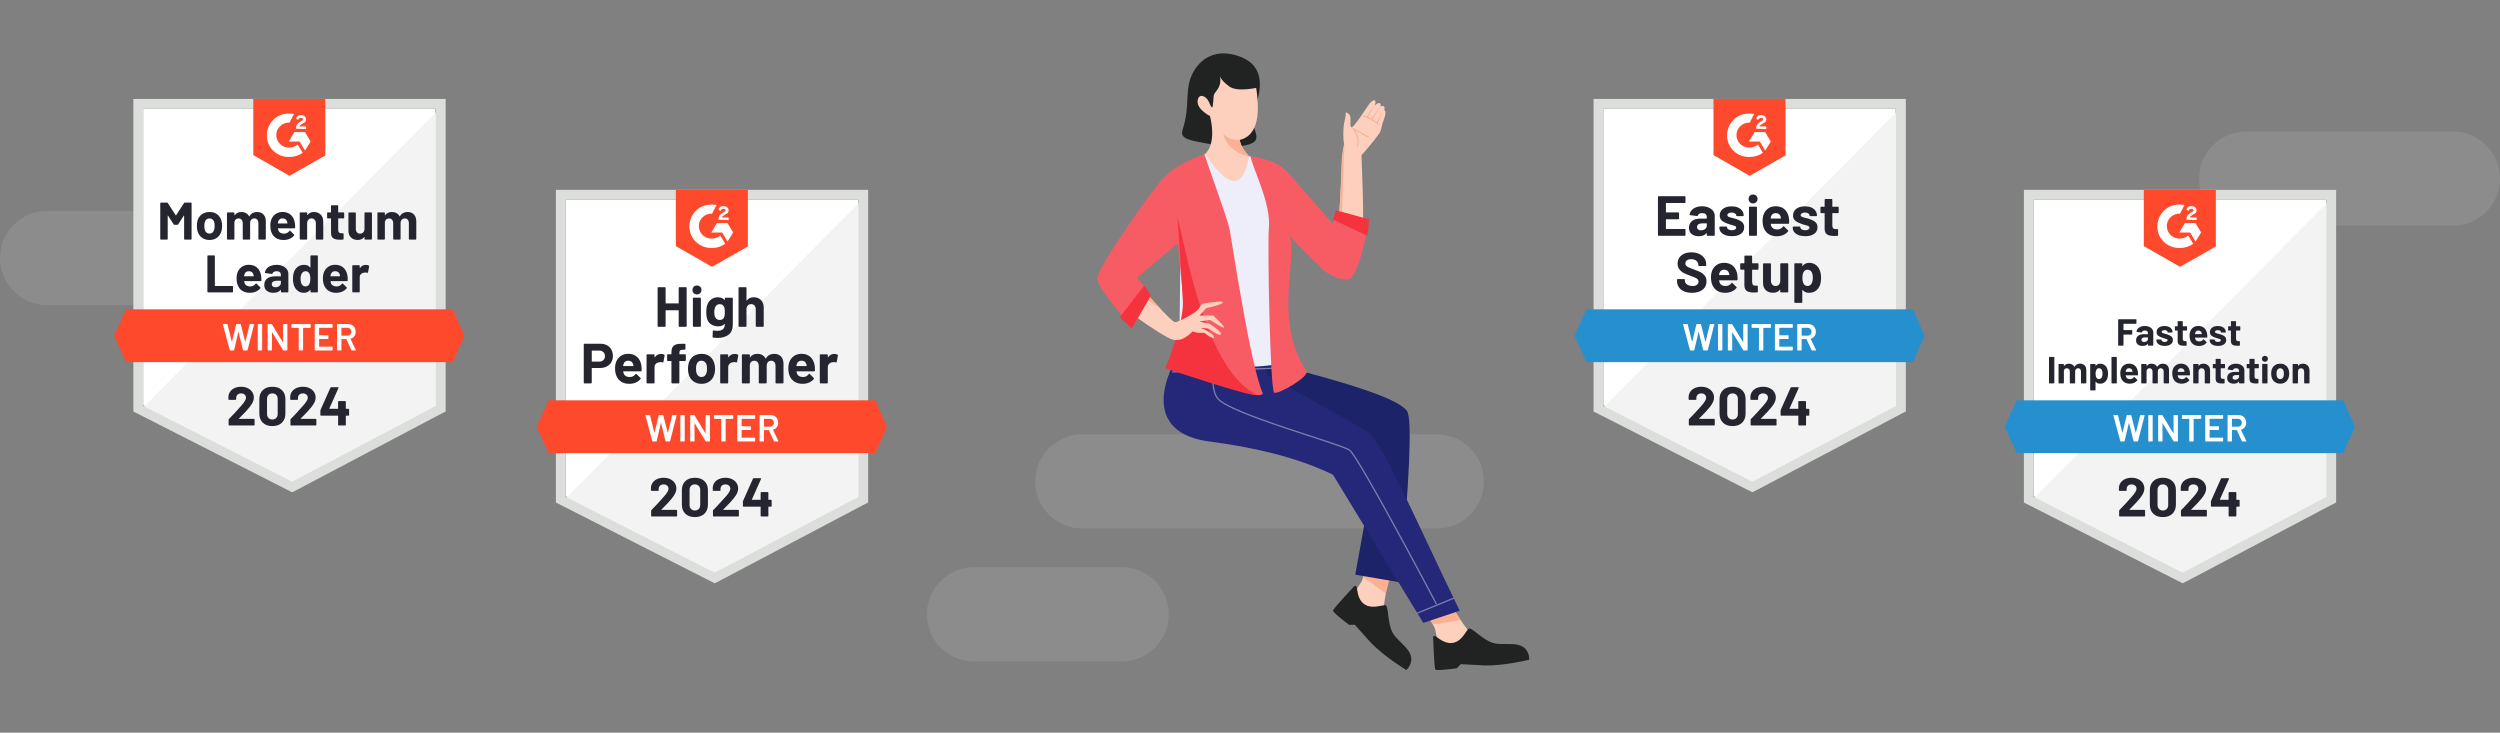 <?xml version="1.0" encoding="UTF-8"?>
<svg id="Layer_2" xmlns="http://www.w3.org/2000/svg" width="1920" height="562.67" viewBox="0 0 1920 562.67">
  <rect x="0" y="0" width="1920" height="562.67" fill="#808080" stroke="none"/>
  <defs>
    <style>
      .cls-1 {
        fill: #252530;
      }

      .cls-2 {
        fill: #f5333f;
      }

      .cls-2, .cls-3, .cls-4, .cls-5, .cls-6, .cls-7, .cls-8 {
        fill-rule: evenodd;
      }

      .cls-9 {
        fill: #dcdedc;
      }

      .cls-3, .cls-10 {
        fill: #fcb093;
      }

      .cls-11 {
        isolation: isolate;
        opacity: .1;
      }

      .cls-11, .cls-12 {
        fill: #fff;
      }

      .cls-13 {
        fill: #b16d62;
      }

      .cls-4 {
        fill: #252878;
      }

      .cls-5 {
        fill: #f75c65;
      }

      .cls-14 {
        fill: #f2f3f2;
      }

      .cls-15 {
        fill: #2690ce;
      }

      .cls-6 {
        fill: #fdd0be;
      }

      .cls-16 {
        fill: #edeef9;
      }

      .cls-7 {
        fill: #1d2368;
      }

      .cls-8 {
        fill: #212322;
      }

      .cls-17 {
        fill: #ff492c;
      }

      .cls-18 {
        fill: none;
        stroke: #7c7eae;
        stroke-miterlimit: 10;
      }
    </style>
  </defs>
  <path id="Rechteck_2066" class="cls-11" d="M831.19,333.57h272.26c19.97,0,36.16,16.19,36.16,36.16h0c0,19.97-16.19,36.16-36.16,36.16h-272.26c-19.97,0-36.16-16.19-36.16-36.16h0c0-19.97,16.19-36.16,36.16-36.16h0Z"/>
  <path id="Rechteck_2070" class="cls-11" d="M748.01,435.67h113.44c19.97,0,36.16,16.19,36.16,36.16h0c0,19.97-16.19,36.16-36.16,36.16h-113.44c-19.97,0-36.16-16.19-36.16-36.16h0c0-19.97,16.19-36.16,36.16-36.16Z"/>
  <path id="Rechteck_2071" class="cls-11" d="M1725.02,101.01h158.82c19.97,0,36.16,16.19,36.16,36.16h0c0,19.97-16.19,36.16-36.16,36.16h-158.82c-19.97,0-36.16-16.19-36.16-36.16h0c0-19.97,16.19-36.16,36.16-36.16Z"/>
  <path id="Rechteck_2072" class="cls-11" d="M36.16,161.99h219.79c19.97,0,36.16,16.19,36.16,36.16h0c0,19.97-16.19,36.16-36.16,36.16H36.16c-19.97,0-36.16-16.19-36.16-36.16h0c0-19.97,16.19-36.16,36.16-36.16Z"/>
  <g>
    <g id="man-02-standing-happy">
      <g id="heat">
        <g>
          <path class="cls-8" d="M965.77,76.64c5-17.96-.32-29.3-15.96-34.01-23.47-7.07-34.89,10.69-36.92,22.9-1.92,11.6.14,19.32-4.83,34.81-2.13,6.66,8.1,7.72,16.38,9.42,15.49,3.18,23.76,2.6,28.44,2.45,21.91-2.94,6.71-11.72,9.82-22.88,2.07-7.44,3.09-11.67,3.06-12.69h.01Z"/>
          <g>
            <path class="cls-6" d="M964.74,67.53c3.7,23.79-.51,37.1-12.64,39.92.78,5.02,4.41,10.4,10.89,16.14,9.71,8.61-8.09,24.21-23.45,14.84-10.24-6.25-15.77-14.6-18.46-17.69,9.29-2.89,12.04-15.49,8.23-31.52-6.94-4.05-10.11-8.08-9.51-12.07.9-5.99,6.57-3.43,8.58,1,2.02,4.43,2.9,7.09,3.37-.11.47-7.19.54-5.14,3.42-9.56,1.92-2.95,2.5-6.19,1.76-9.72,1.09,2.38,3.43,4.91,7.04,7.59,3.61,2.68,10.53,3.07,20.77,1.18h0Z"/>
            <path class="cls-3" d="M939.53,102.51c2.76,3.49,6.95,5.14,12.56,4.93.65,4.16,3.28,8.56,7.83,13.21-12.11-3.55-18.91-9.59-20.39-18.14Z"/>
          </g>
        </g>
      </g>
      <g>
        <g id="foot">
          <path class="cls-6" d="M1113.79,462.83c1.88,6.45,19.19,28.58,19.19,28.58l-25.01,18.2s-2.75-10.91-5.67-25.84c-1.01-5.14-12-18.56-12-18.56,0,0,21.61-8.84,23.49-2.39h0Z"/>
          <polygon class="cls-3" points="1094.46 470.7 1100.51 479.59 1121.72 476.23 1116.43 467.15 1094.46 470.7"/>
          <path class="cls-8" d="M1100.64,489.1c.69-1.49,2.32-.23,3.32.54,16.46,12.65,22-6.97,24.29-6.97s6.68,4.4,8.53,5.53c11.35,8.51,13.31,5.79,25.92,6.55,12.6.76,11.73,11.92,11.73,11.92,0,0-18.77,4.7-33.97,4.4l-18.61-.99-2.97,3.11s-15.44,2.27-16.49,1.01c-1.05-1.26-1.75-25.1-1.75-25.1h0Z"/>
        </g>
        <g id="foot-2">
          <path class="cls-6" d="M1068.15,440.7c-3.23,5.89-6.64,33.78-6.64,33.78l-30.55-4.81s5.77-9.65,14.26-22.28c2.92-4.35,4.64-21.6,4.64-21.6,0,0,21.53,9.03,18.3,14.92h-.01Z"/>
          <polygon class="cls-3" points="1048.91 432.59 1046.91 443.16 1064.27 455.78 1066.96 445.62 1048.91 432.59"/>
          <path class="cls-8" d="M1040.28,449.97c1.54-.57,1.8,1.48,1.96,2.73,2.69,20.59,20.49,10.63,22.11,12.25s1.61,7.83,2.12,9.94c2.01,14.05,5.32,13.51,13.7,22.96,8.38,9.45-.13,16.72-.13,16.72,0,0-16.6-9.95-27.14-20.91l-12.46-13.86-4.3.1s-12.52-9.31-12.37-10.95,16.52-18.98,16.52-18.98h0Z"/>
        </g>
        <g id="legs">
          <path class="cls-7" d="M971.92,278.13c89.96,22.01,103.82,31.86,108.52,37.28,4.7,5.42,1.45,60-5.26,131.82l-34.32-5.86,16.8-93.07-92.4-55.69,6.65-14.48h0Z"/>
          <path class="cls-4" d="M901.15,279.47c-15.6,32.53-7.03,55.04,27.54,59.58,33.05,4.34,66.45,11.66,95.01,25.51l69.39,113.85,27.95-9.4c-35.54-73.13-59.35-129.71-70.72-137.22-12.77-8.43-75.42-41.86-76.86-43.85-1.45-1.99-3.5-8.47-3.5-8.47h-68.81Z"/>
        </g>
        <g>
          <path class="cls-18" d="M932.01,280.35s-2.58,18.04,2.95,25.42c9.04,12.05,94.51,34.94,101.56,40,7.05,5.06,66.68,118.18,66.68,118.18"/>
          <line class="cls-18" x1="1116.58" y1="459.35" x2="1088.03" y2="471.09"/>
          <line class="cls-18" x1="977.55" y1="282.81" x2="900.21" y2="285.65"/>
        </g>
      </g>
      <path class="cls-16" d="M991.93,276.76s-7.05,5.19-44.55,5.19-41.78-3.58-41.78-3.58l1.77-151.38,18.48-8.38s12.6,20.38,21.95,20.38,11.44-19.05,11.44-19.05l19.88,5.76,12.82,151.06h-.01Z"/>
      <g id="shirt">
        <g>
          <path class="cls-5" d="M944.39,176.35c-1.68-8.57-16.48-48.44-19.36-57.74,0,0-22.45,6.66-32.16,19.08l10.9,41.75,10.21,102.51s50.54,27.45,55.95,20.4c-9.43-20.29-23.86-117.42-25.54-126h0Z"/>
          <path class="cls-5" d="M987.9,131.23c-7.38-8.51-27.45-11.29-27.45-11.29.87,8.03,16.1,36.36,14.02,55.65-1.08,10.03.84,124.6,4.16,126,3.32,1.39,27.46-12.53,24.71-16.65-25.8-38.59-6.48-85.65-12.89-103.99,7.26,8.63,26.97,27.65,28.89,28.61,2.59,1.29,9.13-32.2,9.13-32.2,0,0-37.62-42.71-40.58-46.12h.01Z"/>
        </g>
      </g>
      <path class="cls-2" d="M965.27,303.29c-2.65,2.33-70.33-20.48-70.33-20.48,0,0,14.18-33.84,13.51-51.03s-4.31-66.13-4.31-66.13l-.26-.13-.13-1.29c7.77,30.69,22.24,119.55,61.52,139.06h0Z"/>
    </g>
    <g id="arm">
      <path class="cls-6" d="M905.14,246.65c3.24-1.29,12.97-6.09,15.53-9.6,2.56-3.51,1.56-3.81,6.65-4.4s11.86-1.81,11.75-.39c-.11,1.43-8.48,3.56-12.55,4.32l-5.31,5.8,10.64-.05c5.87,5.71,8.76,8.83,8.29,9.27-.47.45-3.96-1.45-10.83-5.89l-8.35,1.22,8.11,1.76c6.59,4.52,9.42,7.23,8.61,8.15-.81.91-4.11-.56-9.74-4.53l-5.83-.46,4.89,2.14c4.15,2.67,5.95,4.42,5.27,5.35-.66.81-3.09-.39-7.38-3.74-3.98.25-6.94-.12-9-1.12-5.12,5.44-10.21,7.6-15.12,6.38-7.45-1.78-50.47-31.73-51.09-38.14-.25-3.19,25.25-3.37,25.25-3.37,15.13,16.99,24.18,26.39,26.95,27.91,1.11.45,2.96-.42,3.26-.63v.02Z"/>
      <path class="cls-3" d="M865.72,219.53l26.11,18.05c-4.36-4.54-9.88-10.72-16.85-18.46l-9.26.41Z"/>
    </g>
    <g id="arm-2">
      <path class="cls-6" d="M1027.89,171.58l-3.75,3.81s-11.88,20.46-8.73,24.05c9,10.21,14.84,12.29,18.13,12.33,4.54,0,11.06-19.08,11.78-23.85,1.76-12.61,2.24-19.99.31-68.65,8.91-10.21,13.71-16.43,14.45-18.3,1.1-2.93,1.53-6.14,1.83-6.69s3.75-9.23,1.17-9.62c.43-1.45.43-2.33-.15-2.88s-1.46-.55-2.65,0c.34-1.18.09-2.03-.47-2.46-.85-.64-2.74.26-4.15,1.85.85-2.01.91-3.41.33-3.96-.88-.89-3.38,1.11-4.53,2.78-1.15,1.68-12.14,18.61-13.52,17.79s-.61-5.21-.73-6.96-.65-3.69-3.66-4.53c-.02,2.53-.44,4.98-1.09,7.47-.98,3.8-1.06,14.02-.21,16.42.21.6-1.39,6.25-1.74,11.85-.26,6.22-.57,24.67-2.62,49.55Z"/>
      <path class="cls-3" d="M1024.27,175.37l5.85,3.97c1.13-32.32,1.77-50.19,1.82-53.48.03-3.41.2-8.48.76-15.24l-.18.53c-.34,2.07-1.37,6.37-1.67,10.58-.47,6.5-.78,24.95-2.69,49.94l-3.89,3.7h0Z"/>
      <path class="cls-10" d="M1030.77,186.68q-.08.01,0,0c-.25.03-.53-.18-.56-.43l-1.65-13.51c-.03-.25.18-.53.43-.56s.53.18.56.43l1.65,13.51c-.07.39-.18.53-.43.56Z"/>
      <path class="cls-13" d="M1063.33,84.5h0l-.09.26.09-.26h0Z"/>
      <path class="cls-10" d="M1058.85,95.72c-.11.14-.23.16-.35.18-.51-.05-.99-.74-1.29-1.08-.14-.11-.28-.21-.42-.32-.42-.32-.86-.76-1.41-1.06-.56-.43-1.11-.73-1.8-1.13-2.06-1.22-4.34-2.16-6.58-2.86-.26-.09-.42-.32-.33-.58s.32-.42.58-.33c.79.27,1.46.55,2.26.82l6.24-8.57.02.12.11-.14-5.42,8.96c.94.37,1.89.87,2.84,1.37l6.98-9.56h0l.12-.02-6.28,10.09c1.11.73,2.22,1.45,3.21,2.2l5.67-8.99-4.95,9.65c.28.21.56.43.74.78.26.09.3.34.07.49v-.02Z"/>
      <path class="cls-10" d="M1041.88,112.23c1.56-3.25.56-7.65-2.85-13.09l-.97-1.5,13.12,7.24c.26.09.32.46.21.6-.09.26-.46.32-.6.21l-10.11-5.52c2.85,5.02,3.44,9.23,2,12.46-.11.14-.21.28-.46.32-.08.01-.17-.02-.26-.09-.02-.12-.18-.35-.09-.62h0Z"/>
    </g>
    <path class="cls-5" d="M905.6,185.97l-32.36,27.28,10.66,13.58-14.2,24.68s-27-29.58-27-37.77,45.3-72.92,52.04-78.1l10.87,50.33h0Z"/>
    <polygon class="cls-2" points="878.77 219.37 859.95 243.58 869.25 252.3 883.9 226.83 878.77 219.37"/>
    <path class="cls-5" d="M1050.8,169.1s-22.81-7.73-24.43-6.32c-2.1,1.82-2.84,10.77-2.84,10.77l-14.08,25.5s10.44,16.62,25.81,15.49c7.46-.55,15.54-37.5,15.54-45.44Z"/>
    <path class="cls-2" d="M1025.94,161.49l25.5,6.97s-.91,12.16-1.23,12.48-26.45-12.33-26.45-12.33l2.18-7.12Z"/>
  </g>
  <g>
    <path class="cls-12" d="M1231.39,311.14l114.41,58.22,110.06-58.22V83.49h-224.47v227.65Z"/>
    <path class="cls-14" d="M1458.17,84.36l-229.1,230.84,118.75,58.8,110.35-56.48V84.36Z"/>
    <path class="cls-9" d="M1223.86,159.37v156.69l4.05,2.03,114.41,58.22,3.48,1.74,3.48-1.74,110.35-58.22,4.05-2.03V75.96h-239.82v83.41ZM1231.39,311.72V83.49h224.76v228.23l-110.35,58.22-114.41-58.22Z"/>
    <path class="cls-17" d="M1343.77,87.25c1.16,0,2.32,0,3.48.29l-3.48,6.66c-5.21-.29-9.85,3.77-10.14,8.98-.29,5.21,3.77,9.85,8.98,10.14h1.16c2.32,0,4.63-.87,6.37-2.32l3.77,6.37c-2.9,2.03-6.37,3.19-10.14,3.19-9.27.29-17.09-6.66-17.38-15.93-.29-9.27,6.66-17.09,15.93-17.38,0,0,1.45,0,1.45,0ZM1355.64,101.45l4.34,7.24-4.34,6.95-4.05-6.95h-8.4l4.34-7.24h8.11ZM1348.69,98.84c0-1.16.29-2.32.87-3.19s1.74-1.74,2.61-2.32l.58-.29c1.16-.58,1.45-.87,1.45-1.45s-.87-1.16-1.45-1.16c-1.16,0-2.03.58-2.61,1.74l-1.45-1.45c.29-.58.87-1.16,1.45-1.74.87-.58,1.74-.58,2.61-.58s2.03.29,2.61.87,1.16,1.45,1.16,2.32c0,1.45-.87,2.61-2.61,3.19l-.87.58c-.87.58-1.45.87-1.74,1.74h5.21v2.03s-7.82-.29-7.82-.29ZM1343.77,135.04l27.52-15.64v-43.44h-55.32v43.16s27.8,15.93,27.8,15.93Z"/>
    <path class="cls-15" d="M1469.18,237.57h-250.82l-9.27,20.27,9.27,20.27h250.82l8.98-20.27-8.98-20.27Z"/>
    <path class="cls-1" d="M1299.46,224.89c-2.32,0-4.33-.37-6.05-1.1-1.76-.75-3.1-1.82-4.03-3.19-.95-1.37-1.42-2.96-1.42-4.78v-.96c0-.15.05-.28.14-.38.12-.1.24-.14.38-.14h4.95c.14,0,.26.05.38.14.1.1.14.22.14.38v.64c0,1.16.54,2.13,1.62,2.93,1.06.81,2.51,1.22,4.34,1.22,1.53,0,2.66-.33,3.42-.98.75-.66,1.13-1.46,1.13-2.4,0-.71-.23-1.3-.7-1.77-.46-.48-1.09-.91-1.88-1.27-.81-.35-2.08-.84-3.79-1.48-1.95-.68-3.6-1.36-4.95-2.06-1.33-.7-2.46-1.64-3.39-2.84-.91-1.2-1.36-2.68-1.36-4.46,0-1.74.45-3.25,1.36-4.55.89-1.31,2.12-2.32,3.71-3.01,1.6-.7,3.45-1.04,5.53-1.04,2.2,0,4.16.4,5.88,1.19,1.72.77,3.07,1.86,4.05,3.27.97,1.39,1.45,3.02,1.45,4.89v.64c0,.15-.05.28-.14.38-.12.1-.24.14-.38.14h-4.98c-.15,0-.28-.05-.38-.14-.12-.1-.17-.22-.17-.38v-.35c0-1.22-.49-2.25-1.48-3.1-1-.85-2.37-1.27-4.11-1.27-1.37,0-2.43.29-3.19.87-.77.56-1.16,1.35-1.16,2.37,0,.73.22,1.34.67,1.82.46.5,1.13.95,2,1.33.89.39,2.26.92,4.11,1.59,2.07.75,3.68,1.42,4.84,2,1.18.58,2.24,1.44,3.19,2.58s1.42,2.63,1.42,4.46c0,2.72-1,4.87-3.01,6.43-1.99,1.58-4.7,2.37-8.14,2.37h0ZM1334.27,211.07c.17,1.1.23,2.33.17,3.68-.04.37-.23.55-.58.55h-13.41c-.17,0-.23.07-.17.2.08.58.23,1.16.46,1.74.75,1.62,2.29,2.43,4.61,2.43,1.85-.02,3.32-.77,4.4-2.26.12-.17.24-.26.38-.26.1,0,.2.06.32.17l3.13,3.07c.14.15.2.29.2.41,0,.06-.06.17-.17.35-.95,1.2-2.17,2.11-3.68,2.75-1.51.66-3.16.98-4.95.98-2.49,0-4.6-.56-6.31-1.68-1.74-1.14-2.98-2.72-3.74-4.75-.6-1.45-.9-3.34-.9-5.68,0-1.6.21-3.01.64-4.23.68-2.05,1.84-3.68,3.5-4.89s3.64-1.82,5.94-1.82c2.9,0,5.22.84,6.98,2.52s2.82,3.92,3.19,6.72ZM1324.13,207.13c-1.82,0-3.01.85-3.59,2.55-.12.39-.22.85-.32,1.39,0,.14.08.2.23.2h7.5c.17,0,.23-.07.17-.2-.14-.83-.2-1.24-.2-1.22-.27-.87-.72-1.54-1.36-2.03-.66-.46-1.47-.7-2.43-.7ZM1350.52,206.61c0,.14-.05.25-.14.35-.12.12-.24.17-.38.17h-4.17c-.14,0-.2.07-.2.2v9.21c0,.95.19,1.66.58,2.14.39.46,1.01.7,1.88.7h1.42c.15,0,.28.05.38.14s.14.22.14.38v4.11c0,.33-.17.51-.52.55-1.22.06-2.09.09-2.61.09-2.39,0-4.18-.4-5.36-1.19-1.2-.79-1.82-2.29-1.85-4.49v-11.64c0-.14-.07-.2-.2-.2h-2.49c-.14,0-.25-.06-.35-.17-.12-.1-.17-.21-.17-.35v-3.88c0-.14.06-.26.17-.38.1-.1.21-.14.35-.14h2.49c.14,0,.2-.08.2-.23v-5.16c0-.14.06-.26.17-.38.1-.1.21-.14.35-.14h4.89c.14,0,.25.05.35.14.12.12.17.24.17.38v5.16c0,.15.07.23.2.23h4.17c.14,0,.26.05.38.14.1.12.14.24.14.38,0,0,0,3.88,0,3.88ZM1367.23,202.73c0-.14.06-.26.17-.38.1-.1.21-.14.35-.14h5.1c.14,0,.26.05.38.14.1.12.14.24.14.38v21.29c0,.15-.05.28-.14.38-.12.1-.24.14-.38.14h-5.1c-.14,0-.25-.05-.35-.14-.12-.1-.17-.22-.17-.38v-1.48c0-.08-.03-.13-.09-.14s-.12.02-.17.12c-1.16,1.54-2.95,2.32-5.39,2.32-2.2,0-4.01-.66-5.42-1.97-1.43-1.33-2.14-3.21-2.14-5.62v-14.51c0-.14.06-.26.17-.38.1-.1.21-.14.35-.14h5.04c.15,0,.28.05.38.14.1.12.14.24.14.38v13c0,1.16.32,2.1.96,2.81.62.73,1.48,1.1,2.58,1.1.98,0,1.8-.3,2.43-.9s1.02-1.37,1.16-2.32c0,0,0-13.7,0-13.7ZM1397.81,208.2c.52,1.47.78,3.21.78,5.21s-.27,3.82-.81,5.45c-.68,1.85-1.73,3.32-3.16,4.4-1.43,1.08-3.21,1.62-5.33,1.62-2.09,0-3.71-.72-4.87-2.17-.06-.08-.12-.11-.17-.09-.06.02-.09.08-.09.17v9.3c0,.15-.05.28-.14.38s-.22.14-.38.14h-5.07c-.15,0-.28-.05-.38-.14s-.14-.22-.14-.38v-29.37c0-.14.05-.26.14-.38.1-.1.22-.14.38-.14h5.07c.15,0,.28.05.38.14.1.12.14.24.14.38v1.42c0,.1.03.15.09.17.06.02.12,0,.17-.06,1.22-1.6,2.9-2.4,5.04-2.4,2.01,0,3.75.56,5.21,1.68,1.45,1.12,2.49,2.67,3.13,4.66ZM1391.18,217.94c.71-1.12,1.07-2.65,1.07-4.61,0-1.82-.3-3.26-.9-4.34-.68-1.24-1.75-1.85-3.21-1.85-1.33,0-2.34.62-3.01,1.85-.6,1.04-.9,2.51-.9,4.4s.32,3.44.96,4.52c.66,1.16,1.64,1.74,2.95,1.74s2.31-.57,3.04-1.71ZM1294.44,155.4c0,.15-.06.28-.17.38-.1.1-.21.14-.35.14h-14.28c-.14,0-.2.08-.2.23v6.72c0,.15.07.23.2.23h9.36c.14,0,.26.05.38.14.1.12.14.24.14.38v4.2c0,.15-.05.28-.14.38-.12.12-.24.17-.38.17h-9.36c-.14,0-.2.07-.2.2v7.04c0,.15.07.23.2.23h14.28c.14,0,.25.05.35.14.12.1.17.21.17.35v4.23c0,.15-.06.28-.17.38-.1.1-.21.14-.35.14h-20.1c-.14,0-.25-.05-.35-.14-.12-.1-.17-.22-.17-.38v-29.37c0-.14.06-.26.17-.38.1-.1.21-.14.35-.14h20.1c.14,0,.25.05.35.14.12.12.17.24.17.38v4.2ZM1307.22,158.42c1.87,0,3.55.33,5.04.98,1.47.66,2.62,1.54,3.45,2.66.81,1.14,1.22,2.4,1.22,3.79v14.71c0,.15-.05.28-.14.38s-.22.14-.38.14h-5.07c-.15,0-.28-.05-.38-.14s-.14-.22-.14-.38v-1.42c0-.1-.03-.15-.09-.17-.06-.04-.12,0-.17.09-1.22,1.58-3.18,2.37-5.88,2.37-2.26,0-4.07-.55-5.45-1.65-1.41-1.1-2.11-2.72-2.11-4.87s.79-3.95,2.37-5.18c1.54-1.24,3.77-1.85,6.66-1.85h4.46c.14,0,.2-.07.2-.2v-.96c0-.97-.29-1.72-.87-2.26-.58-.52-1.45-.78-2.61-.78-.89,0-1.63.15-2.23.46-.6.33-.98.78-1.16,1.36-.08.31-.27.45-.58.43l-5.24-.7c-.35-.06-.51-.19-.49-.41.14-1.22.63-2.32,1.48-3.3.85-.98,1.98-1.75,3.39-2.29,1.39-.56,2.96-.84,4.72-.84ZM1306.32,176.89c1.26,0,2.32-.34,3.19-1.01.87-.68,1.3-1.54,1.3-2.58v-1.56c0-.14-.07-.2-.2-.2h-3.13c-1.31,0-2.34.25-3.07.75-.73.48-1.1,1.18-1.1,2.09,0,.77.27,1.38.81,1.82.54.46,1.27.7,2.2.7ZM1330.16,181.38c-1.95,0-3.65-.27-5.1-.81-1.45-.54-2.57-1.3-3.36-2.29-.81-.98-1.22-2.1-1.22-3.36v-.43c0-.14.06-.26.17-.38.1-.1.21-.14.35-.14h4.84c.15,0,.28.05.38.14.1.12.14.24.14.38v.03c0,.66.36,1.21,1.07,1.65.7.44,1.58.67,2.66.67.98,0,1.78-.19,2.37-.58.62-.41.93-.89.93-1.45,0-.52-.26-.92-.78-1.19-.52-.25-1.38-.52-2.58-.81-1.35-.35-2.42-.69-3.21-1.01-1.85-.64-3.33-1.42-4.43-2.35s-1.65-2.26-1.65-4c0-2.14.84-3.84,2.52-5.1,1.66-1.26,3.87-1.88,6.63-1.88,1.85,0,3.48.29,4.87.87,1.37.6,2.44,1.44,3.21,2.52.77,1.06,1.16,2.28,1.16,3.65,0,.14-.05.25-.14.35s-.22.14-.38.14h-4.63c-.15,0-.28-.05-.38-.14s-.14-.21-.14-.35c0-.64-.33-1.18-.98-1.62-.66-.44-1.52-.67-2.58-.67-.97,0-1.76.18-2.37.55-.6.35-.9.82-.9,1.42s.3,1.01.9,1.3c.58.29,1.57.6,2.98.93.31.08.67.16,1.07.26s.84.22,1.3.38c2.07.62,3.69,1.4,4.87,2.35,1.18.97,1.77,2.36,1.77,4.17,0,2.14-.84,3.81-2.52,5.01-1.7,1.2-3.98,1.8-6.84,1.8ZM1346.35,156.24c-.98,0-1.81-.33-2.46-.98-.64-.64-.96-1.45-.96-2.43s.32-1.85.96-2.49,1.46-.96,2.46-.96,1.84.32,2.46.96c.66.64.98,1.47.98,2.49s-.33,1.8-.98,2.43c-.66.66-1.48.98-2.46.98ZM1343.74,181.09c-.14,0-.26-.05-.38-.14-.1-.1-.14-.22-.14-.38v-21.32c0-.15.05-.28.14-.38.12-.1.24-.14.38-.14h5.07c.15,0,.28.05.38.14s.14.22.14.38v21.32c0,.15-.05.28-.14.38s-.22.14-.38.14h-5.07ZM1373.89,167.63c.17,1.1.23,2.33.17,3.68-.02.37-.2.55-.55.55h-13.44c-.17,0-.23.07-.17.2.1.58.26,1.16.49,1.74.75,1.62,2.28,2.43,4.58,2.43,1.85-.02,3.32-.77,4.4-2.26.12-.17.25-.26.41-.26.08,0,.17.06.29.17l3.13,3.07c.15.15.23.29.23.41,0,.06-.07.17-.2.35-.95,1.2-2.17,2.11-3.68,2.75-1.51.66-3.16.98-4.95.98-2.49,0-4.6-.56-6.31-1.68-1.72-1.14-2.96-2.72-3.74-4.75-.6-1.45-.9-3.34-.9-5.68,0-1.6.22-3.01.67-4.23.66-2.05,1.82-3.68,3.48-4.89,1.68-1.22,3.66-1.82,5.94-1.82,2.9,0,5.22.84,6.98,2.52s2.82,3.92,3.19,6.72ZM1363.75,163.69c-1.82,0-3.01.85-3.59,2.55-.12.39-.21.85-.29,1.39,0,.14.07.2.2.2h7.53c.15,0,.2-.07.14-.2-.14-.83-.2-1.24-.2-1.22-.27-.87-.72-1.54-1.36-2.03-.66-.46-1.47-.7-2.43-.7ZM1386.46,181.38c-1.95,0-3.65-.27-5.1-.81-1.45-.54-2.57-1.3-3.36-2.29-.79-.98-1.19-2.1-1.19-3.36v-.43c0-.14.05-.26.14-.38.1-.1.22-.14.38-.14h4.81c.15,0,.28.05.38.14.1.12.14.24.14.38v.03c0,.66.36,1.21,1.07,1.65s1.6.67,2.66.67c.98,0,1.79-.19,2.4-.58.6-.41.9-.89.9-1.45,0-.52-.26-.92-.78-1.19-.52-.25-1.37-.52-2.55-.81-1.37-.35-2.44-.69-3.21-1.01-1.85-.64-3.33-1.42-4.43-2.35-1.1-.93-1.65-2.26-1.65-4,0-2.14.83-3.84,2.49-5.1,1.66-1.26,3.87-1.88,6.63-1.88,1.85,0,3.48.29,4.87.87,1.39.6,2.46,1.44,3.21,2.52.77,1.06,1.16,2.28,1.16,3.65,0,.14-.05.25-.14.35-.1.1-.22.14-.38.14h-4.63c-.15,0-.28-.05-.38-.14s-.14-.21-.14-.35c0-.64-.33-1.18-.98-1.62-.66-.44-1.52-.67-2.58-.67-.97,0-1.75.18-2.35.55-.62.35-.93.82-.93,1.42s.3,1.01.9,1.3c.6.29,1.59.6,2.98.93.31.08.67.16,1.07.26.41.1.84.22,1.3.38,2.07.62,3.69,1.4,4.87,2.35,1.2.97,1.8,2.36,1.8,4.17,0,2.14-.85,3.81-2.55,5.01-1.7,1.2-3.98,1.8-6.84,1.8ZM1412.12,163.17c0,.14-.05.25-.14.35-.1.12-.22.17-.38.17h-4.17c-.14,0-.2.07-.2.2v9.21c0,.95.19,1.66.58,2.14.39.46,1.01.7,1.88.7h1.45c.14,0,.25.05.35.14.12.1.17.22.17.38v4.11c0,.33-.17.51-.52.55-1.22.06-2.09.09-2.61.09-2.41,0-4.21-.4-5.39-1.19-1.2-.79-1.81-2.29-1.82-4.49v-11.64c0-.14-.08-.2-.23-.2h-2.46c-.15,0-.28-.06-.38-.17-.1-.1-.14-.21-.14-.35v-3.88c0-.14.05-.26.14-.38.1-.1.22-.14.38-.14h2.46c.15,0,.23-.08.23-.23v-5.16c0-.14.05-.26.14-.38.1-.1.22-.14.38-.14h4.87c.14,0,.25.05.35.14.12.12.17.24.17.38v5.16c0,.15.07.23.2.23h4.17c.15,0,.28.05.38.14.1.12.14.24.14.38v3.88Z"/>
    <path class="cls-12" d="M1298.3,269.14c-.21,0-.35-.1-.41-.29l-5.27-19.61-.03-.12c0-.17.11-.26.32-.26h2.84c.21,0,.35.1.41.29l3.3,13.21c.02.06.05.09.09.09s.07-.03.09-.09l3.16-13.21c.06-.19.18-.29.38-.29h2.78c.21,0,.35.1.41.29l3.36,13.24c.02.06.05.09.09.09s.07-.03.09-.09l3.24-13.24c.06-.19.19-.29.41-.29h2.69c.27,0,.38.13.32.38l-5.01,19.61c-.06.19-.19.29-.41.29h-2.69c-.21,0-.35-.1-.41-.29l-3.39-13.82c-.02-.06-.05-.1-.09-.12-.04,0-.07.04-.09.12l-3.24,13.82c-.06.19-.18.29-.38.29h-2.55ZM1319.76,269.14c-.1,0-.18-.04-.26-.12-.06-.06-.09-.14-.09-.23v-19.58c0-.1.03-.17.09-.23.08-.08.16-.12.26-.12h2.66c.1,0,.17.04.23.12.08.06.12.14.12.23v19.58c0,.1-.04.17-.12.23-.06.08-.14.12-.23.12h-2.66ZM1338.79,249.22c0-.1.03-.17.09-.23.08-.08.16-.12.26-.12h2.66c.1,0,.17.04.23.12.08.06.12.14.12.23v19.58c0,.1-.04.17-.12.23-.06.08-.14.12-.23.12h-2.58c-.19,0-.33-.08-.41-.23l-8.34-13.67c-.04-.06-.08-.09-.12-.09-.04.02-.06.07-.06.14l.06,13.5c0,.1-.04.17-.12.23-.06.08-.14.12-.23.12h-2.66c-.1,0-.18-.04-.26-.12-.06-.06-.09-.14-.09-.23v-19.58c0-.1.03-.17.09-.23.08-.08.16-.12.26-.12h2.58c.19,0,.33.08.41.23l8.31,13.67c.04.06.08.08.12.06.04,0,.06-.04.06-.12,0,0-.03-13.5-.03-13.5ZM1359.7,248.87c.1,0,.17.04.23.12.08.06.12.14.12.23v2.23c0,.1-.04.17-.12.23-.06.08-.14.12-.23.12h-5.33c-.1,0-.14.05-.14.14v16.86c0,.1-.03.17-.09.23-.08.08-.16.12-.26.12h-2.66c-.1,0-.17-.04-.23-.12-.08-.06-.12-.14-.12-.23v-16.86c0-.1-.05-.14-.14-.14h-5.13c-.1,0-.18-.04-.26-.12-.06-.06-.09-.14-.09-.23v-2.23c0-.1.03-.17.09-.23.08-.08.16-.12.26-.12h14.11ZM1376.87,251.42c0,.1-.04.17-.12.23-.06.08-.14.12-.23.12h-9.88c-.1,0-.14.05-.14.14v5.42c0,.1.05.14.14.14h6.63c.1,0,.18.03.26.09.06.08.09.16.09.26v2.2c0,.1-.03.18-.09.26-.08.06-.16.09-.26.09h-6.63c-.1,0-.14.05-.14.14v5.59c0,.1.05.14.14.14h9.88c.1,0,.17.04.23.12.08.06.12.14.12.23v2.2c0,.1-.04.17-.12.23-.06.08-.14.12-.23.12h-13.03c-.1,0-.18-.04-.26-.12-.06-.06-.09-.14-.09-.23v-19.58c0-.1.03-.17.09-.23.08-.08.16-.12.26-.12h13.03c.1,0,.17.04.23.12.08.06.12.14.12.23v2.2h0ZM1391.67,269.14c-.19,0-.33-.09-.41-.26l-3.82-8.34c-.04-.08-.1-.12-.17-.12h-3.48c-.1,0-.14.05-.14.14v8.23c0,.1-.04.17-.12.23-.06.08-.14.12-.23.12h-2.66c-.1,0-.18-.04-.26-.12-.06-.06-.09-.14-.09-.23v-19.58c0-.1.03-.17.09-.23.08-.08.16-.12.26-.12h7.96c1.18,0,2.22.24,3.13.72.91.5,1.61,1.2,2.11,2.09.5.91.75,1.94.75,3.1,0,1.33-.35,2.46-1.04,3.39-.68.95-1.62,1.6-2.84,1.97-.04,0-.07.02-.09.06-.02.04-.02.08,0,.12l4.08,8.43c.04.08.06.14.06.17,0,.15-.11.23-.32.23h-2.78ZM1383.8,251.76c-.1,0-.14.05-.14.14v5.76c0,.1.05.14.14.14h4.34c.93,0,1.68-.28,2.26-.84.56-.54.84-1.26.84-2.17,0-.91-.28-1.64-.84-2.2-.58-.56-1.33-.84-2.26-.84h-4.34Z"/>
    <path class="cls-1" d="M1304.93,321.45c-.06.06-.08.12-.06.17.04.06.1.09.17.09h11.38c.14,0,.25.05.35.14.12.1.17.21.17.35v4.08c0,.14-.06.25-.17.35-.1.1-.21.14-.35.14h-18.88c-.15,0-.28-.05-.38-.14-.1-.1-.14-.21-.14-.35v-3.88c0-.25.09-.46.26-.64,1.37-1.33,2.77-2.79,4.2-4.37,1.43-1.58,2.33-2.57,2.69-2.95.77-.93,1.56-1.82,2.37-2.66,2.55-2.82,3.82-4.91,3.82-6.29,0-.98-.35-1.8-1.04-2.43-.7-.62-1.6-.93-2.72-.93s-2.03.31-2.72.93c-.71.64-1.07,1.48-1.07,2.52v1.04c0,.14-.05.25-.14.35s-.21.14-.35.14h-4.95c-.14,0-.25-.05-.35-.14-.12-.1-.17-.21-.17-.35v-1.97c.1-1.51.58-2.85,1.45-4.03.87-1.16,2.02-2.05,3.45-2.66,1.45-.62,3.07-.93,4.87-.93,1.99,0,3.72.38,5.18,1.13,1.47.73,2.6,1.73,3.39,2.98.81,1.27,1.22,2.67,1.22,4.2,0,1.18-.3,2.38-.9,3.62-.58,1.24-1.46,2.57-2.64,4-.87,1.08-1.81,2.16-2.81,3.24-1,1.06-2.5,2.6-4.49,4.61l-.64.64h0ZM1330.59,327.24c-3.09,0-5.52-.86-7.3-2.58-1.8-1.72-2.69-4.06-2.69-7.04v-11.09c0-2.92.9-5.22,2.69-6.92,1.78-1.72,4.21-2.58,7.3-2.58s5.51.86,7.33,2.58c1.8,1.7,2.69,4.01,2.69,6.92v11.09c0,2.97-.9,5.32-2.69,7.04-1.82,1.72-4.26,2.58-7.33,2.58ZM1330.59,322.17c1.26,0,2.25-.39,2.98-1.16.75-.77,1.13-1.81,1.13-3.1v-11.56c0-1.27-.38-2.3-1.13-3.07-.73-.77-1.73-1.16-2.98-1.16s-2.22.39-2.95,1.16c-.75.77-1.13,1.8-1.13,3.07v11.56c0,1.29.38,2.33,1.13,3.1.73.77,1.72,1.16,2.95,1.16ZM1352.37,321.45c-.06.06-.07.12-.03.17.02.06.08.09.17.09h11.38c.14,0,.25.05.35.14.1.1.14.21.14.35v4.08c0,.14-.05.25-.14.35-.1.1-.21.14-.35.14h-18.91c-.14,0-.25-.05-.35-.14-.1-.1-.14-.21-.14-.35v-3.88c0-.25.08-.46.23-.64,1.39-1.33,2.79-2.79,4.2-4.37,1.43-1.58,2.33-2.57,2.69-2.95.79-.93,1.59-1.82,2.4-2.66,2.55-2.82,3.82-4.91,3.82-6.29,0-.98-.35-1.8-1.04-2.43-.71-.62-1.63-.93-2.75-.93s-2.03.31-2.72.93c-.7.64-1.04,1.48-1.04,2.52v1.04c0,.14-.05.25-.14.35s-.22.14-.38.14h-4.95c-.14,0-.25-.05-.35-.14s-.14-.21-.14-.35v-1.97c.08-1.51.55-2.85,1.42-4.03.87-1.16,2.03-2.05,3.48-2.66s3.06-.93,4.84-.93c1.99,0,3.72.38,5.18,1.13,1.49.73,2.63,1.73,3.42,2.98.79,1.27,1.19,2.67,1.19,4.2,0,1.18-.29,2.38-.87,3.62-.6,1.24-1.49,2.57-2.66,4-.87,1.08-1.81,2.16-2.81,3.24-1,1.06-2.5,2.6-4.49,4.61l-.64.64h0ZM1389.04,313.98c.14,0,.26.05.38.14.1.1.14.21.14.35v4.26c0,.14-.05.25-.14.35-.12.1-.24.14-.38.14h-1.8c-.14,0-.2.07-.2.2v6.86c0,.14-.05.25-.14.35-.12.1-.24.14-.38.14h-4.89c-.15,0-.28-.05-.38-.14-.1-.1-.14-.21-.14-.35v-6.86c0-.14-.07-.2-.2-.2h-12.89c-.14,0-.26-.05-.38-.14-.1-.1-.14-.21-.14-.35v-3.36c0-.17.05-.39.14-.64l7.56-16.97c.12-.25.31-.38.58-.38h5.24c.19,0,.33.05.41.14.08.1.07.24-.03.43l-7.01,15.76c-.02.06-.02.12,0,.17.04.06.09.09.14.09h6.37c.14,0,.2-.08.2-.23v-5.18c0-.15.05-.28.14-.38s.22-.14.38-.14h4.89c.14,0,.26.05.38.14.1.1.14.22.14.38v5.18c0,.15.07.23.2.23,0,0,1.8,0,1.8,0Z"/>
  </g>
  <g>
    <path class="cls-12" d="M1561.87,381.03l114.41,58.22,110.06-58.22v-227.65h-224.47v227.65Z"/>
    <path class="cls-14" d="M1788.66,154.25l-229.1,230.84,118.75,58.8,110.35-56.48v-233.15Z"/>
    <path class="cls-9" d="M1554.34,229.26v156.69l4.05,2.03,114.41,58.22,3.48,1.74,3.48-1.74,110.35-58.22,4.05-2.03v-240.11h-239.82v83.41ZM1561.87,381.61v-228.23h224.76v228.23l-110.35,58.22-114.41-58.22Z"/>
    <path class="cls-17" d="M1674.25,157.14c1.16,0,2.32,0,3.48.29l-3.48,6.66c-5.21-.29-9.85,3.77-10.14,8.98-.29,5.21,3.77,9.85,8.98,10.14h1.16c2.32,0,4.63-.87,6.37-2.32l3.77,6.37c-2.9,2.03-6.37,3.19-10.14,3.19-9.27.29-17.09-6.66-17.38-15.93-.29-9.27,6.66-17.09,15.93-17.38,0,0,1.45,0,1.45,0ZM1686.13,171.33l4.34,7.24-4.34,6.95-4.05-6.95h-8.4l4.34-7.24h8.11ZM1679.17,168.73c0-1.16.29-2.32.87-3.19s1.74-1.74,2.61-2.32l.58-.29c1.16-.58,1.45-.87,1.45-1.45s-.87-1.16-1.45-1.16c-1.16,0-2.03.58-2.61,1.74l-1.45-1.45c.29-.58.87-1.16,1.45-1.74.87-.58,1.74-.58,2.61-.58s2.03.29,2.61.87,1.16,1.45,1.16,2.32c0,1.45-.87,2.61-2.61,3.19l-.87.58c-.87.58-1.45.87-1.74,1.74h5.21v2.03s-7.82-.29-7.82-.29ZM1674.25,204.93l27.52-15.64v-43.44h-55.32v43.16s27.8,15.93,27.8,15.93Z"/>
    <path class="cls-15" d="M1799.66,307.46h-250.82l-9.27,20.27,9.27,20.27h250.82l8.98-20.27-8.98-20.27Z"/>
    <path class="cls-1" d="M1573.98,294.43c-.1,0-.17-.04-.23-.12-.08-.06-.12-.14-.12-.23v-19.58c0-.1.04-.17.12-.23.06-.08.14-.12.23-.12h3.39c.1,0,.18.04.26.12.06.06.09.14.09.23v19.58c0,.1-.03.17-.09.23-.08.08-.16.12-.26.12h-3.39ZM1597.5,279.31c1.51,0,2.68.45,3.53,1.36s1.27,2.18,1.27,3.82v9.59c0,.1-.04.17-.12.23-.06.08-.14.12-.23.12h-3.39c-.1,0-.18-.04-.26-.12-.06-.06-.09-.14-.09-.23v-8.69c0-.79-.2-1.42-.61-1.88-.41-.46-.95-.7-1.62-.7-.68,0-1.23.23-1.65.7-.42.46-.64,1.08-.64,1.85v8.72c0,.1-.04.17-.12.23-.06.08-.14.12-.23.12h-3.36c-.1,0-.18-.04-.26-.12-.06-.06-.09-.14-.09-.23v-8.69c0-.77-.21-1.4-.64-1.88-.42-.46-.98-.7-1.65-.7-.62,0-1.14.18-1.56.55-.41.37-.65.88-.72,1.54v9.18c0,.1-.03.17-.09.23-.08.08-.16.12-.26.12h-3.39c-.1,0-.17-.04-.23-.12-.08-.06-.12-.14-.12-.23v-14.19c0-.1.04-.18.12-.26.06-.06.14-.09.23-.09h3.39c.1,0,.18.03.26.09.06.08.09.16.09.26v1.13c0,.06.02.1.06.12.04.02.08,0,.12-.06.79-1.18,2.02-1.77,3.68-1.77.97,0,1.81.2,2.52.61.73.41,1.29.98,1.68,1.74.06.12.13.12.2,0,.42-.79.99-1.38,1.71-1.77.73-.39,1.55-.58,2.46-.58h0ZM1618.47,283.54c.35.98.52,2.14.52,3.48s-.18,2.54-.55,3.62c-.44,1.24-1.14,2.22-2.09,2.95-.97.71-2.15,1.07-3.56,1.07s-2.47-.48-3.24-1.45c-.04-.06-.08-.08-.12-.06-.04.02-.06.06-.06.12v6.2c0,.1-.03.17-.09.23-.08.08-.16.12-.26.12h-3.39c-.1,0-.17-.04-.23-.12-.08-.06-.12-.14-.12-.23v-19.58c0-.1.04-.18.12-.26.06-.06.14-.09.23-.09h3.39c.1,0,.18.03.26.09.06.08.09.16.09.26v.96c0,.06.02.09.06.09.04.02.08,0,.12-.03.81-1.06,1.93-1.59,3.36-1.59,1.33,0,2.49.38,3.48,1.13.97.73,1.66,1.77,2.09,3.1ZM1614.04,290.03c.48-.75.72-1.78.72-3.07,0-1.22-.2-2.18-.61-2.9-.44-.83-1.16-1.25-2.14-1.25-.89,0-1.55.42-2,1.25-.41.7-.61,1.67-.61,2.93s.21,2.3.64,3.01c.44.77,1.1,1.16,1.97,1.16s1.54-.38,2.03-1.13ZM1621.97,294.43c-.1,0-.18-.04-.26-.12-.06-.06-.09-.14-.09-.23v-19.58c0-.1.03-.17.09-.23.08-.08.16-.12.26-.12h3.39c.1,0,.17.04.23.12.08.06.12.14.12.23v19.58c0,.1-.04.17-.12.23-.06.08-.14.12-.23.12h-3.39ZM1641.87,285.45c.12.73.15,1.55.12,2.46-.02.23-.14.35-.38.35h-8.95c-.12,0-.15.05-.12.14.06.39.16.77.32,1.16.5,1.08,1.53,1.62,3.07,1.62,1.24-.02,2.21-.52,2.93-1.51.08-.12.16-.17.26-.17.06,0,.13.04.2.12l2.09,2.06c.1.1.14.18.14.26,0,.04-.04.12-.12.23-.64.79-1.46,1.41-2.46,1.85-1,.42-2.1.64-3.3.64-1.66,0-3.06-.38-4.2-1.13-1.16-.75-1.99-1.81-2.49-3.16-.41-.97-.61-2.23-.61-3.79,0-1.06.14-2,.43-2.81.44-1.37,1.22-2.46,2.32-3.27,1.12-.81,2.44-1.22,3.97-1.22,1.93,0,3.49.56,4.66,1.68,1.16,1.12,1.86,2.62,2.11,4.49ZM1635.12,282.81c-1.22,0-2.02.57-2.4,1.71-.08.25-.14.56-.2.93,0,.1.05.14.14.14h5.01c.12,0,.15-.05.12-.14-.1-.56-.14-.83-.14-.81-.17-.58-.47-1.03-.9-1.36-.44-.31-.98-.46-1.62-.46ZM1661.01,279.31c1.51,0,2.68.45,3.53,1.36.85.91,1.27,2.18,1.27,3.82v9.59c0,.1-.03.17-.09.23-.08.08-.16.12-.26.12h-3.39c-.1,0-.17-.04-.23-.12-.08-.06-.12-.14-.12-.23v-8.69c0-.79-.2-1.42-.61-1.88s-.95-.7-1.62-.7-1.23.23-1.65.7-.64,1.08-.64,1.85v8.72c0,.1-.03.17-.09.23-.08.08-.16.12-.26.12h-3.36c-.1,0-.17-.04-.23-.12-.08-.06-.12-.14-.12-.23v-8.69c0-.77-.21-1.4-.64-1.88-.42-.46-.98-.7-1.65-.7-.62,0-1.13.18-1.54.55-.42.37-.68.88-.75,1.54v9.18c0,.1-.03.17-.09.23-.08.08-.16.12-.26.12h-3.39c-.1,0-.17-.04-.23-.12-.08-.06-.12-.14-.12-.23v-14.19c0-.1.04-.18.12-.26.06-.06.14-.09.23-.09h3.39c.1,0,.18.03.26.09.06.08.09.16.09.26v1.13c0,.06.02.1.06.12s.08,0,.12-.06c.79-1.18,2.02-1.77,3.68-1.77.97,0,1.82.2,2.55.61.71.41,1.26.98,1.65,1.74.06.12.13.12.2,0,.42-.79,1-1.38,1.74-1.77.71-.39,1.53-.58,2.43-.58h0ZM1681.78,285.45c.12.73.15,1.55.12,2.46-.02.23-.14.35-.38.35h-8.95c-.12,0-.15.05-.12.14.06.39.16.77.32,1.16.5,1.08,1.53,1.62,3.07,1.62,1.24-.02,2.21-.52,2.93-1.51.08-.12.16-.17.26-.17.06,0,.13.04.2.12l2.09,2.06c.1.1.14.18.14.26,0,.04-.04.12-.12.23-.64.79-1.46,1.41-2.46,1.85-1,.42-2.1.64-3.3.64-1.66,0-3.06-.38-4.2-1.13-1.16-.75-1.99-1.81-2.49-3.16-.41-.97-.61-2.23-.61-3.79,0-1.06.14-2,.43-2.81.44-1.37,1.23-2.46,2.35-3.27,1.1-.81,2.41-1.22,3.94-1.22,1.93,0,3.49.56,4.66,1.68,1.16,1.12,1.86,2.62,2.11,4.49ZM1675.03,282.81c-1.22,0-2.02.57-2.4,1.71-.08.25-.14.56-.2.93,0,.1.05.14.14.14h5.01c.12,0,.15-.05.12-.14-.1-.56-.14-.83-.14-.81-.17-.58-.47-1.03-.9-1.36-.44-.31-.98-.46-1.62-.46ZM1692.18,279.31c1.54,0,2.79.47,3.74,1.42s1.42,2.23,1.42,3.85v9.5c0,.1-.03.17-.09.23-.08.08-.16.12-.26.12h-3.39c-.1,0-.17-.04-.23-.12-.08-.06-.12-.14-.12-.23v-8.66c0-.77-.21-1.4-.64-1.88-.44-.48-1.02-.72-1.74-.72s-1.28.24-1.71.72c-.44.48-.67,1.11-.67,1.88v8.66c0,.1-.03.17-.09.23-.08.08-.16.12-.26.12h-3.39c-.1,0-.17-.04-.23-.12-.08-.06-.12-.14-.12-.23v-14.19c0-.1.04-.18.12-.26.06-.06.14-.09.23-.09h3.39c.1,0,.18.03.26.09.06.08.09.16.09.26v1.01c0,.06.02.1.06.12.04.02.07,0,.09-.03.79-1.12,1.97-1.68,3.53-1.68ZM1708.8,282.47c0,.1-.03.18-.09.26-.08.06-.16.09-.26.09h-2.78c-.1,0-.14.05-.14.14v6.14c0,.64.14,1.11.41,1.42.25.31.67.46,1.25.46h.96c.1,0,.18.03.26.09.06.08.09.16.09.26v2.75c0,.21-.12.34-.35.38-.81.04-1.39.06-1.74.06-1.6,0-2.8-.26-3.59-.78-.79-.54-1.2-1.54-1.22-3.01v-7.76c0-.1-.05-.14-.14-.14h-1.65c-.1,0-.17-.03-.23-.09-.08-.08-.12-.16-.12-.26v-2.58c0-.1.04-.18.12-.26.06-.06.14-.09.23-.09h1.65c.1,0,.14-.05.14-.14v-3.45c0-.1.04-.17.12-.23.06-.08.14-.12.23-.12h3.24c.1,0,.18.04.26.12.06.06.09.14.09.23v3.45c0,.1.05.14.14.14h2.78c.1,0,.18.03.26.09.06.08.09.16.09.26,0,0,0,2.58,0,2.58ZM1717.2,279.31c1.26,0,2.38.21,3.36.64.98.44,1.75,1.04,2.29,1.8.56.75.84,1.59.84,2.52v9.82c0,.1-.04.17-.12.23-.06.08-.14.12-.23.12h-3.39c-.1,0-.17-.04-.23-.12-.08-.06-.12-.14-.12-.23v-.96c0-.06-.02-.1-.06-.12s-.08,0-.12.06c-.81,1.06-2.11,1.59-3.91,1.59-1.51,0-2.72-.37-3.65-1.1s-1.39-1.82-1.39-3.24c0-1.49.52-2.65,1.56-3.48,1.04-.81,2.53-1.22,4.46-1.22h2.95c.1,0,.14-.05.14-.14v-.64c0-.64-.19-1.14-.58-1.51-.39-.35-.97-.52-1.74-.52-.6,0-1.09.11-1.48.32-.41.21-.67.51-.78.9-.06.21-.18.31-.38.29l-3.5-.46c-.23-.04-.34-.13-.32-.26.08-.81.4-1.54.96-2.2.58-.66,1.33-1.17,2.26-1.54.95-.37,2-.55,3.16-.55ZM1716.62,291.62c.83,0,1.54-.22,2.11-.67s.87-1.01.87-1.71v-1.04c0-.1-.05-.14-.14-.14h-2.09c-.87,0-1.55.16-2.06.49-.48.33-.72.79-.72,1.39,0,.52.18.93.55,1.22.37.31.86.46,1.48.46ZM1734.78,282.47c0,.1-.03.18-.09.26-.08.06-.16.09-.26.09h-2.78c-.1,0-.14.05-.14.14v6.14c0,.64.14,1.11.41,1.42.25.31.67.46,1.25.46h.96c.1,0,.18.03.26.09.06.08.09.16.09.26v2.75c0,.21-.12.34-.35.38-.81.04-1.39.06-1.74.06-1.6,0-2.8-.26-3.59-.78-.79-.54-1.2-1.54-1.22-3.01v-7.76c0-.1-.05-.14-.14-.14h-1.65c-.1,0-.18-.03-.26-.09-.06-.08-.09-.16-.09-.26v-2.58c0-.1.03-.18.09-.26.08-.06.16-.09.26-.09h1.65c.1,0,.14-.05.14-.14v-3.45c0-.1.04-.17.12-.23.06-.08.14-.12.23-.12h3.24c.1,0,.18.04.26.12.06.06.09.14.09.23v3.45c0,.1.05.14.14.14h2.78c.1,0,.18.03.26.09.06.08.09.16.09.26v2.58ZM1739.45,277.86c-.66,0-1.2-.22-1.62-.67-.44-.42-.67-.97-.67-1.62s.21-1.23.64-1.65.98-.64,1.65-.64,1.23.21,1.65.64.64.98.64,1.65-.22,1.2-.67,1.62c-.42.44-.97.67-1.62.67ZM1737.71,294.43c-.1,0-.18-.04-.26-.12-.06-.06-.09-.14-.09-.23v-14.22c0-.1.03-.18.09-.26.08-.06.16-.09.26-.09h3.39c.1,0,.18.03.26.09.06.08.09.16.09.26v14.22c0,.1-.03.17-.09.23-.08.08-.16.12-.26.12h-3.39ZM1751.21,294.66c-1.62,0-3.01-.42-4.17-1.27s-1.95-2.01-2.37-3.48c-.27-.91-.41-1.89-.41-2.95,0-1.14.14-2.16.41-3.07.44-1.43,1.25-2.55,2.4-3.36,1.16-.81,2.55-1.22,4.17-1.22,1.58,0,2.93.41,4.05,1.22,1.12.79,1.91,1.9,2.37,3.33.31.97.46,1.98.46,3.04s-.14,2.02-.41,2.93c-.42,1.51-1.22,2.69-2.37,3.56-1.14.85-2.52,1.27-4.14,1.27ZM1751.21,291.16c.64,0,1.18-.19,1.62-.58.44-.39.76-.92.96-1.59.15-.62.23-1.29.23-2.03,0-.81-.08-1.5-.23-2.06-.21-.66-.54-1.17-.98-1.54-.44-.37-.98-.55-1.62-.55s-1.21.18-1.65.55c-.42.37-.73.88-.93,1.54-.15.46-.23,1.15-.23,2.06s.07,1.54.2,2.03c.19.68.51,1.21.96,1.59.46.39,1.02.58,1.68.58ZM1768.53,279.31c1.54,0,2.79.47,3.74,1.42s1.42,2.23,1.42,3.85v9.5c0,.1-.04.17-.12.23-.06.08-.14.12-.23.12h-3.39c-.1,0-.18-.04-.26-.12-.06-.06-.09-.14-.09-.23v-8.66c0-.77-.22-1.4-.67-1.88-.42-.48-.99-.72-1.71-.72s-1.29.24-1.74.72c-.42.48-.64,1.11-.64,1.88v8.66c0,.1-.04.17-.12.23-.06.08-.14.12-.23.12h-3.39c-.1,0-.18-.04-.26-.12-.06-.06-.09-.14-.09-.23v-14.19c0-.1.03-.18.09-.26.08-.06.16-.09.26-.09h3.39c.1,0,.17.03.23.09.08.08.12.16.12.26v1.01c0,.06.02.1.06.12.04.02.07,0,.09-.03.79-1.12,1.97-1.68,3.53-1.68ZM1640.8,248.35c0,.1-.04.17-.12.23-.06.08-.14.12-.23.12h-9.47c-.1,0-.14.05-.14.14v4.49c0,.1.05.14.14.14h6.23c.1,0,.17.03.23.09.08.08.12.16.12.26v2.81c0,.1-.04.18-.12.26-.06.06-.14.09-.23.09h-6.23c-.1,0-.14.05-.14.14v7.99c0,.1-.03.17-.09.23-.08.08-.16.12-.26.12h-3.39c-.1,0-.17-.04-.23-.12-.08-.06-.12-.14-.12-.23v-19.58c0-.1.04-.17.12-.23.06-.08.14-.12.23-.12h13.35c.1,0,.17.04.23.12.08.06.12.14.12.23v2.81ZM1647.23,250.35c1.26,0,2.37.21,3.36.64.98.44,1.76,1.04,2.32,1.8.54.75.81,1.59.81,2.52v9.82c0,.1-.03.17-.09.23-.08.08-.16.12-.26.12h-3.39c-.1,0-.18-.04-.26-.12-.06-.06-.09-.14-.09-.23v-.96c0-.06-.02-.1-.06-.12-.04-.02-.08,0-.12.06-.81,1.06-2.11,1.59-3.91,1.59-1.51,0-2.72-.37-3.65-1.1s-1.39-1.82-1.39-3.24.52-2.65,1.56-3.48c1.04-.81,2.53-1.22,4.46-1.22h2.95c.1,0,.14-.05.14-.14v-.64c0-.64-.19-1.14-.58-1.51-.39-.35-.97-.52-1.74-.52-.6,0-1.09.11-1.48.32-.41.21-.67.51-.78.9-.06.21-.18.31-.38.29l-3.5-.46c-.23-.04-.34-.13-.32-.26.08-.81.41-1.54.98-2.2.56-.66,1.31-1.17,2.26-1.54.93-.37,1.97-.55,3.13-.55ZM1646.65,262.66c.83,0,1.54-.22,2.11-.67.58-.44.87-1.01.87-1.71v-1.04c0-.1-.05-.14-.14-.14h-2.09c-.87,0-1.54.16-2.03.49-.5.33-.75.79-.75,1.39,0,.52.18.93.55,1.22.37.31.86.46,1.48.46ZM1662.52,265.67c-1.29,0-2.42-.18-3.39-.55-.97-.37-1.71-.88-2.23-1.54-.54-.66-.81-1.4-.81-2.23v-.29c0-.1.04-.17.12-.23.06-.08.14-.12.23-.12h3.21c.1,0,.17.04.23.12.08.06.12.14.12.23v.03c0,.42.24.78.72,1.07.46.31,1.05.46,1.77.46.66,0,1.19-.13,1.59-.38.41-.27.61-.6.61-.98,0-.35-.17-.61-.52-.78-.35-.17-.92-.36-1.71-.55-.91-.23-1.62-.45-2.14-.67-1.24-.42-2.22-.95-2.95-1.56-.73-.62-1.1-1.51-1.1-2.66,0-1.43.56-2.57,1.68-3.42,1.1-.83,2.57-1.25,4.4-1.25,1.24,0,2.32.2,3.24.61.93.39,1.65.94,2.17,1.65.5.71.75,1.53.75,2.43,0,.1-.03.18-.09.26-.08.06-.16.09-.26.09h-3.1c-.1,0-.17-.03-.23-.09-.08-.08-.12-.16-.12-.26,0-.42-.21-.78-.64-1.07-.44-.29-1.02-.43-1.74-.43-.64,0-1.16.12-1.56.35-.41.23-.61.55-.61.96s.2.68.61.87c.39.19,1.04.4,1.97.61l.72.2c.27.06.56.14.87.23,1.37.41,2.45.93,3.24,1.56.79.64,1.19,1.56,1.19,2.78,0,1.43-.56,2.54-1.68,3.33-1.14.81-2.66,1.22-4.58,1.22ZM1679.64,253.5c0,.1-.03.18-.09.26-.08.06-.16.09-.26.09h-2.78c-.1,0-.14.05-.14.14v6.14c0,.64.14,1.11.41,1.42.25.31.67.46,1.25.46h.96c.1,0,.18.03.26.09.06.08.09.16.09.26v2.75c0,.21-.12.34-.35.38-.81.04-1.39.06-1.74.06-1.6,0-2.8-.26-3.59-.78-.79-.54-1.2-1.54-1.22-3.01v-7.76c0-.1-.05-.14-.14-.14h-1.65c-.1,0-.17-.03-.23-.09-.08-.08-.12-.16-.12-.26v-2.58c0-.1.04-.18.12-.26.06-.06.14-.09.23-.09h1.65c.1,0,.14-.05.14-.14v-3.45c0-.1.03-.17.09-.23.08-.08.16-.12.26-.12h3.24c.1,0,.18.04.26.12.06.06.09.14.09.23v3.45c0,.1.05.14.14.14h2.78c.1,0,.18.03.26.09.06.08.09.16.09.26v2.58ZM1695.07,256.49c.12.73.15,1.55.12,2.46-.02.23-.14.35-.38.35h-8.95c-.12,0-.15.05-.12.14.06.39.16.77.32,1.16.5,1.08,1.53,1.62,3.07,1.62,1.24-.02,2.21-.52,2.93-1.51.08-.12.16-.17.26-.17.06,0,.13.04.2.12l2.09,2.06c.1.1.14.18.14.26,0,.04-.04.12-.12.23-.64.79-1.46,1.41-2.46,1.85-1,.42-2.1.64-3.3.64-1.66,0-3.06-.38-4.2-1.13-1.16-.75-1.99-1.81-2.49-3.16-.41-.97-.61-2.23-.61-3.79,0-1.06.14-2,.43-2.81.44-1.37,1.22-2.46,2.32-3.27,1.12-.81,2.44-1.22,3.97-1.22,1.93,0,3.48.56,4.63,1.68,1.18,1.12,1.89,2.62,2.14,4.49ZM1688.33,253.85c-1.22,0-2.02.57-2.4,1.71-.08.25-.14.56-.2.93,0,.1.05.14.14.14h5.01c.12,0,.15-.05.12-.14-.1-.56-.14-.83-.14-.81-.17-.58-.48-1.03-.93-1.36-.42-.31-.96-.46-1.59-.46ZM1703.45,265.67c-1.29,0-2.42-.18-3.39-.55-.97-.37-1.72-.88-2.26-1.54-.52-.66-.78-1.4-.78-2.23v-.29c0-.1.04-.17.12-.23.06-.08.14-.12.23-.12h3.21c.1,0,.17.04.23.12.08.06.12.14.12.23v.03c0,.42.23.78.7,1.07.48.31,1.08.46,1.8.46.66,0,1.19-.13,1.59-.38.41-.27.61-.6.61-.98,0-.35-.17-.61-.52-.78s-.92-.36-1.71-.55c-.91-.23-1.62-.45-2.14-.67-1.24-.42-2.22-.95-2.95-1.56-.73-.62-1.1-1.51-1.1-2.66,0-1.43.55-2.57,1.65-3.42,1.12-.83,2.6-1.25,4.43-1.25,1.24,0,2.32.2,3.24.61.93.39,1.64.94,2.14,1.65.52.71.78,1.53.78,2.43,0,.1-.03.18-.09.26-.08.06-.16.09-.26.09h-3.1c-.1,0-.18-.03-.26-.09-.06-.08-.09-.16-.09-.26,0-.42-.21-.78-.64-1.07-.44-.29-1.02-.43-1.74-.43-.64,0-1.16.12-1.56.35-.41.23-.61.55-.61.96s.19.68.58.87c.41.19,1.07.4,2,.61l.72.2c.27.06.56.14.87.23,1.37.41,2.45.93,3.24,1.56.79.64,1.19,1.56,1.19,2.78,0,1.43-.57,2.54-1.71,3.33-1.12.81-2.64,1.22-4.55,1.22ZM1720.56,253.5c0,.1-.04.18-.12.26-.06.06-.14.09-.23.09h-2.78c-.1,0-.14.05-.14.14v6.14c0,.64.13,1.11.38,1.42.27.31.7.46,1.27.46h.96c.1,0,.17.03.23.09.08.08.12.16.12.26v2.75c0,.21-.12.34-.35.38-.81.04-1.39.06-1.74.06-1.6,0-2.8-.26-3.59-.78-.79-.54-1.2-1.54-1.22-3.01v-7.76c0-.1-.05-.14-.14-.14h-1.65c-.1,0-.18-.03-.26-.09-.06-.08-.09-.16-.09-.26v-2.58c0-.1.03-.18.09-.26.08-.06.16-.09.26-.09h1.65c.1,0,.14-.05.14-.14v-3.45c0-.1.03-.17.09-.23.08-.08.16-.12.26-.12h3.24c.1,0,.17.04.23.12.08.06.12.14.12.23v3.45c0,.1.05.14.14.14h2.78c.1,0,.17.03.23.09.08.08.12.16.12.26,0,0,0,2.58,0,2.58Z"/>
    <path class="cls-12" d="M1628.78,339.03c-.21,0-.35-.1-.41-.29l-5.27-19.61-.03-.12c0-.17.11-.26.32-.26h2.84c.21,0,.35.1.41.29l3.3,13.21c.02.06.05.09.09.09s.07-.03.09-.09l3.16-13.21c.06-.19.18-.29.38-.29h2.78c.21,0,.35.1.41.29l3.36,13.24c.02.06.05.09.09.09s.07-.03.09-.09l3.24-13.24c.06-.19.19-.29.41-.29h2.69c.27,0,.38.13.32.38l-5.01,19.61c-.06.19-.19.29-.41.29h-2.69c-.21,0-.35-.1-.41-.29l-3.39-13.82c-.02-.06-.05-.1-.09-.12-.04,0-.07.04-.09.12l-3.24,13.82c-.06.19-.18.29-.38.29h-2.55ZM1650.24,339.03c-.1,0-.18-.04-.26-.12-.06-.06-.09-.14-.09-.23v-19.58c0-.1.03-.17.09-.23.08-.08.16-.12.26-.12h2.66c.1,0,.17.04.23.12.08.06.12.14.12.23v19.58c0,.1-.04.17-.12.23-.06.08-.14.12-.23.12h-2.66ZM1669.27,319.1c0-.1.03-.17.09-.23.08-.08.16-.12.26-.12h2.66c.1,0,.17.04.23.12.08.06.12.14.12.23v19.58c0,.1-.04.17-.12.23-.06.08-.14.12-.23.12h-2.58c-.19,0-.33-.08-.41-.23l-8.34-13.67c-.04-.06-.08-.09-.12-.09-.04.02-.06.07-.06.14l.06,13.5c0,.1-.04.17-.12.23-.06.08-.14.12-.23.12h-2.66c-.1,0-.18-.04-.26-.12-.06-.06-.09-.14-.09-.23v-19.58c0-.1.03-.17.09-.23.08-.08.16-.12.26-.12h2.58c.19,0,.33.08.41.23l8.31,13.67c.04.06.08.08.12.06.04,0,.06-.04.06-.12,0,0-.03-13.5-.03-13.5ZM1690.18,318.76c.1,0,.17.04.23.12.08.06.12.14.12.23v2.23c0,.1-.04.17-.12.23-.06.08-.14.12-.23.12h-5.33c-.1,0-.14.05-.14.14v16.86c0,.1-.03.17-.09.23-.08.08-.16.12-.26.12h-2.66c-.1,0-.17-.04-.23-.12-.08-.06-.12-.14-.12-.23v-16.86c0-.1-.05-.14-.14-.14h-5.13c-.1,0-.18-.04-.26-.12-.06-.06-.09-.14-.09-.23v-2.23c0-.1.03-.17.09-.23.08-.08.16-.12.26-.12h14.11ZM1707.36,321.31c0,.1-.04.17-.12.23-.06.08-.14.12-.23.12h-9.88c-.1,0-.14.05-.14.14v5.42c0,.1.05.14.14.14h6.63c.1,0,.18.03.26.09.06.08.09.16.09.26v2.2c0,.1-.03.18-.09.26-.08.06-.16.09-.26.09h-6.63c-.1,0-.14.05-.14.14v5.59c0,.1.05.14.14.14h9.88c.1,0,.17.04.23.12.08.06.12.14.12.23v2.2c0,.1-.04.17-.12.23-.06.08-.14.12-.23.12h-13.03c-.1,0-.18-.04-.26-.12-.06-.06-.09-.14-.09-.23v-19.58c0-.1.03-.17.09-.23.08-.08.16-.12.26-.12h13.03c.1,0,.17.04.23.12.08.06.12.14.12.23v2.2h0ZM1722.16,339.03c-.19,0-.33-.09-.41-.26l-3.82-8.34c-.04-.08-.1-.12-.17-.12h-3.48c-.1,0-.14.05-.14.14v8.23c0,.1-.04.17-.12.23-.06.08-.14.12-.23.12h-2.66c-.1,0-.18-.04-.26-.12-.06-.06-.09-.14-.09-.23v-19.58c0-.1.03-.17.09-.23.08-.08.16-.12.26-.12h7.96c1.18,0,2.22.24,3.13.72.91.5,1.61,1.2,2.11,2.09.5.91.75,1.94.75,3.1,0,1.33-.35,2.46-1.04,3.39-.68.95-1.62,1.6-2.84,1.97-.04,0-.07.02-.09.06-.02.04-.02.08,0,.12l4.08,8.43c.04.08.06.14.06.17,0,.15-.11.23-.32.23h-2.78ZM1714.28,321.65c-.1,0-.14.05-.14.14v5.76c0,.1.05.14.14.14h4.34c.93,0,1.68-.28,2.26-.84.56-.54.84-1.26.84-2.17,0-.91-.28-1.64-.84-2.2-.58-.56-1.33-.84-2.26-.84h-4.34Z"/>
    <path class="cls-1" d="M1635.41,391.34c-.06.06-.08.12-.06.17.04.06.1.09.17.09h11.38c.14,0,.25.05.35.14.12.1.17.21.17.35v4.08c0,.14-.06.25-.17.35-.1.1-.21.14-.35.14h-18.88c-.15,0-.28-.05-.38-.14-.1-.1-.14-.21-.14-.35v-3.88c0-.25.09-.46.26-.64,1.37-1.33,2.77-2.79,4.2-4.37,1.43-1.58,2.33-2.57,2.69-2.95.77-.93,1.56-1.82,2.37-2.66,2.55-2.82,3.82-4.91,3.82-6.29,0-.98-.35-1.8-1.04-2.43-.7-.62-1.6-.93-2.72-.93s-2.03.31-2.72.93c-.71.64-1.07,1.48-1.07,2.52v1.04c0,.14-.05.25-.14.35s-.21.14-.35.14h-4.95c-.14,0-.25-.05-.35-.14-.12-.1-.17-.21-.17-.35v-1.97c.1-1.51.58-2.85,1.45-4.03.87-1.16,2.02-2.05,3.45-2.66,1.45-.62,3.07-.93,4.87-.93,1.99,0,3.72.38,5.18,1.13,1.47.73,2.6,1.73,3.39,2.98.81,1.27,1.22,2.67,1.22,4.2,0,1.18-.3,2.38-.9,3.62-.58,1.24-1.46,2.57-2.64,4-.87,1.08-1.81,2.16-2.81,3.24-1,1.06-2.5,2.6-4.49,4.61l-.64.64h0ZM1661.07,397.13c-3.09,0-5.52-.86-7.3-2.58-1.8-1.72-2.69-4.06-2.69-7.04v-11.09c0-2.92.9-5.22,2.69-6.92,1.78-1.72,4.21-2.58,7.3-2.58s5.51.86,7.33,2.58c1.8,1.7,2.69,4.01,2.69,6.92v11.09c0,2.97-.9,5.32-2.69,7.04-1.82,1.72-4.26,2.58-7.33,2.58ZM1661.07,392.06c1.26,0,2.25-.39,2.98-1.16.75-.77,1.13-1.81,1.13-3.1v-11.56c0-1.27-.38-2.3-1.13-3.07-.73-.77-1.73-1.16-2.98-1.16s-2.22.39-2.95,1.16c-.75.77-1.13,1.8-1.13,3.07v11.56c0,1.29.38,2.33,1.13,3.1.73.77,1.72,1.16,2.95,1.16ZM1682.85,391.34c-.06.06-.07.12-.03.17.02.06.08.09.17.09h11.38c.14,0,.25.05.35.14.1.1.14.21.14.35v4.08c0,.14-.05.25-.14.35-.1.1-.21.14-.35.14h-18.91c-.14,0-.25-.05-.35-.14-.1-.1-.14-.21-.14-.35v-3.88c0-.25.08-.46.23-.64,1.39-1.33,2.79-2.79,4.2-4.37,1.43-1.58,2.33-2.57,2.69-2.95.79-.93,1.59-1.82,2.4-2.66,2.55-2.82,3.82-4.91,3.82-6.29,0-.98-.35-1.8-1.04-2.43-.71-.62-1.63-.93-2.75-.93s-2.03.31-2.72.93c-.7.64-1.04,1.48-1.04,2.52v1.04c0,.14-.05.25-.14.35s-.22.14-.38.14h-4.95c-.14,0-.25-.05-.35-.14s-.14-.21-.14-.35v-1.97c.08-1.51.55-2.85,1.42-4.03.87-1.16,2.03-2.05,3.48-2.66s3.06-.93,4.84-.93c1.99,0,3.72.38,5.18,1.13,1.49.73,2.63,1.73,3.42,2.98.79,1.27,1.19,2.67,1.19,4.2,0,1.18-.29,2.38-.87,3.62-.6,1.24-1.49,2.57-2.66,4-.87,1.08-1.81,2.16-2.81,3.24-1,1.06-2.5,2.6-4.49,4.61l-.64.64h0ZM1719.52,383.87c.14,0,.26.05.38.14.1.1.14.21.14.35v4.26c0,.14-.05.25-.14.35-.12.1-.24.14-.38.14h-1.8c-.14,0-.2.07-.2.2v6.86c0,.14-.05.25-.14.35-.12.1-.24.14-.38.14h-4.89c-.15,0-.28-.05-.38-.14-.1-.1-.14-.21-.14-.35v-6.86c0-.14-.07-.2-.2-.2h-12.89c-.14,0-.26-.05-.38-.14-.1-.1-.14-.21-.14-.35v-3.36c0-.17.05-.39.14-.64l7.56-16.97c.12-.25.31-.38.58-.38h5.24c.19,0,.33.05.41.14.08.1.07.24-.03.43l-7.01,15.76c-.02.06-.02.12,0,.17.04.06.09.09.14.09h6.37c.14,0,.2-.08.2-.23v-5.18c0-.15.05-.28.14-.38s.22-.14.38-.14h4.89c.14,0,.26.05.38.14.1.1.14.22.14.38v5.18c0,.15.07.23.2.23,0,0,1.8,0,1.8,0Z"/>
  </g>
  <g>
    <path class="cls-12" d="M434.46,381.03l114.41,58.22,110.06-58.22v-227.65h-224.47v227.65Z"/>
    <path class="cls-14" d="M661.24,154.25l-229.1,230.84,118.75,58.8,110.35-56.48v-233.15Z"/>
    <path class="cls-9" d="M426.93,229.26v156.69l4.05,2.03,114.41,58.22,3.48,1.74,3.48-1.74,110.35-58.22,4.05-2.03v-240.11h-239.82v83.41ZM434.46,381.61v-228.23h224.76v228.23l-110.35,58.22-114.41-58.22Z"/>
    <path class="cls-17" d="M546.84,157.14c1.16,0,2.32,0,3.48.29l-3.48,6.66c-5.21-.29-9.85,3.77-10.14,8.98-.29,5.21,3.77,9.85,8.98,10.14h1.16c2.32,0,4.63-.87,6.37-2.32l3.77,6.37c-2.9,2.03-6.37,3.19-10.14,3.19-9.27.29-17.09-6.66-17.38-15.93-.29-9.27,6.66-17.09,15.93-17.38,0,0,1.45,0,1.45,0ZM558.71,171.33l4.34,7.24-4.34,6.95-4.05-6.95h-8.4l4.34-7.24h8.11ZM551.76,168.73c0-1.16.29-2.32.87-3.19s1.74-1.74,2.61-2.32l.58-.29c1.16-.58,1.45-.87,1.45-1.45s-.87-1.16-1.45-1.16c-1.16,0-2.03.58-2.61,1.74l-1.45-1.45c.29-.58.87-1.16,1.45-1.74.87-.58,1.74-.58,2.61-.58s2.03.29,2.61.87,1.16,1.45,1.16,2.32c0,1.45-.87,2.61-2.61,3.19l-.87.58c-.87.58-1.45.87-1.74,1.74h5.21v2.03s-7.82-.29-7.82-.29ZM546.84,204.93l27.52-15.64v-43.44h-55.32v43.16s27.8,15.93,27.8,15.93ZM672.25,307.46h-250.82l-9.27,20.27,9.27,20.27h250.82l8.98-20.27-8.98-20.27Z"/>
    <path class="cls-1" d="M461.11,263.99c1.91,0,3.59.39,5.04,1.16,1.45.77,2.57,1.88,3.36,3.33.79,1.43,1.19,3.07,1.19,4.92s-.41,3.45-1.22,4.84c-.83,1.37-1.99,2.44-3.48,3.21s-3.21,1.16-5.16,1.16h-6.17c-.14,0-.2.08-.2.23v11.06c0,.15-.06.28-.17.38-.1.1-.22.14-.38.14h-5.07c-.15,0-.28-.05-.38-.14s-.14-.22-.14-.38v-29.4c0-.15.05-.28.14-.38s.22-.14.38-.14c0,0,12.25,0,12.25,0ZM460.18,277.72c1.35,0,2.42-.39,3.21-1.16.81-.77,1.22-1.78,1.22-3.01s-.41-2.33-1.22-3.1c-.79-.79-1.86-1.19-3.21-1.19h-5.5c-.14,0-.2.08-.2.23v7.99c0,.15.07.23.2.23h5.5ZM492.62,280.96c.15,1.1.2,2.33.14,3.68-.02.37-.2.55-.55.55h-13.41c-.17,0-.24.07-.2.2.1.58.26,1.16.49,1.74.75,1.62,2.29,2.43,4.61,2.43,1.85-.02,3.31-.77,4.37-2.26.14-.17.27-.26.41-.26.08,0,.17.06.29.17l3.13,3.07c.15.15.23.29.23.41,0,.06-.06.17-.17.35-.97,1.2-2.19,2.11-3.68,2.75-1.53.66-3.19.98-4.98.98-2.47,0-4.58-.56-6.31-1.68-1.72-1.14-2.95-2.72-3.71-4.75-.62-1.45-.93-3.34-.93-5.68,0-1.6.22-3.01.67-4.23.68-2.05,1.84-3.68,3.5-4.89,1.66-1.22,3.63-1.82,5.91-1.82,2.9,0,5.22.84,6.98,2.52,1.76,1.68,2.83,3.92,3.21,6.72ZM482.48,277.02c-1.83,0-3.04.85-3.62,2.55-.12.39-.21.85-.29,1.39,0,.14.08.2.23.2h7.5c.17,0,.23-.07.17-.2-.15-.83-.23-1.24-.23-1.22-.25-.87-.7-1.54-1.36-2.03-.64-.46-1.44-.7-2.4-.7ZM507.68,271.81c1.04,0,1.87.2,2.49.61.21.12.29.33.23.64l-.9,4.95c-.02.35-.22.45-.61.32-.44-.15-.95-.23-1.51-.23-.23,0-.56.03-.98.09-1.02.1-1.9.48-2.64,1.16-.71.68-1.07,1.58-1.07,2.72v11.85c0,.15-.06.28-.17.38-.1.1-.21.14-.35.14h-5.1c-.14,0-.26-.05-.38-.14-.1-.1-.14-.22-.14-.38v-21.29c0-.14.05-.26.14-.38.12-.1.24-.14.38-.14h5.1c.14,0,.25.05.35.14.12.12.17.24.17.38v1.65c0,.08.03.14.09.17.04.04.08.02.12-.06,1.2-1.72,2.79-2.58,4.78-2.58ZM526.19,272.07c.15,0,.28.05.38.14s.14.22.14.38v4.11c0,.15-.05.28-.14.38s-.22.14-.38.14h-4.2c-.15,0-.23.07-.23.2v16.48c0,.15-.05.28-.14.38s-.22.14-.38.14h-5.07c-.15,0-.28-.05-.38-.14s-.14-.22-.14-.38v-16.48c0-.14-.08-.2-.23-.2h-2.55c-.15,0-.28-.05-.38-.14s-.14-.22-.14-.38v-4.11c0-.15.05-.28.14-.38s.22-.14.38-.14h2.55c.15,0,.23-.08.23-.23v-.96c0-1.8.27-3.2.81-4.2.56-.98,1.45-1.69,2.66-2.11,1.24-.42,2.94-.61,5.13-.55h1.65c.14,0,.25.05.35.14.12.12.17.24.17.38v3.5c0,.15-.06.28-.17.38-.1.12-.21.17-.35.17h-1.45c-1,.02-1.71.22-2.11.61-.39.41-.58,1.13-.58,2.17v.46c0,.15.08.23.23.23h4.2ZM538.79,294.78c-2.43,0-4.52-.64-6.26-1.91-1.74-1.27-2.93-3.01-3.56-5.21-.41-1.35-.61-2.83-.61-4.43,0-1.7.2-3.23.61-4.61.68-2.14,1.88-3.82,3.62-5.04,1.74-1.22,3.82-1.82,6.26-1.82s4.38.6,6.08,1.8c1.66,1.22,2.84,2.9,3.53,5.04.48,1.45.72,2.96.72,4.55,0,1.56-.2,3.03-.61,4.4-.64,2.26-1.82,4.03-3.56,5.3-1.72,1.29-3.79,1.94-6.23,1.94ZM538.79,289.53c.95,0,1.76-.29,2.43-.87.68-.58,1.16-1.38,1.45-2.4.21-.93.32-1.94.32-3.04,0-1.22-.11-2.24-.32-3.07-.33-.98-.82-1.76-1.48-2.32-.68-.54-1.5-.81-2.46-.81s-1.78.27-2.43.81c-.66.56-1.13,1.33-1.42,2.32-.23.68-.35,1.7-.35,3.07s.11,2.33.32,3.04c.29,1.02.77,1.82,1.45,2.4.68.58,1.51.87,2.49.87ZM564.25,271.81c1.04,0,1.87.2,2.49.61.23.12.31.33.23.64l-.9,4.95c-.02.35-.22.45-.61.32-.44-.15-.95-.23-1.51-.23-.23,0-.55.03-.96.09-1.04.1-1.93.48-2.66,1.16-.71.68-1.07,1.58-1.07,2.72v11.85c0,.15-.06.28-.17.38-.1.1-.22.14-.38.14h-5.07c-.14,0-.26-.05-.38-.14-.1-.1-.14-.22-.14-.38v-21.29c0-.14.05-.26.14-.38.12-.1.24-.14.38-.14h5.07c.15,0,.28.05.38.14.12.12.17.24.17.38v1.65c0,.08.02.14.06.17.08.04.13.02.14-.06,1.2-1.72,2.79-2.58,4.78-2.58ZM594.51,271.75c2.26,0,4.03.68,5.3,2.03,1.27,1.37,1.91,3.29,1.91,5.76v14.37c0,.15-.05.28-.14.38s-.21.14-.35.14h-5.1c-.14,0-.26-.05-.38-.14-.1-.1-.14-.22-.14-.38v-13.03c0-1.18-.3-2.11-.9-2.81-.62-.7-1.44-1.04-2.46-1.04s-1.82.35-2.46,1.04c-.64.7-.96,1.62-.96,2.78v13.06c0,.15-.05.28-.14.38-.12.1-.24.14-.38.14h-5.04c-.15,0-.28-.05-.38-.14s-.14-.22-.14-.38v-13.03c0-1.16-.32-2.1-.96-2.81-.64-.7-1.47-1.04-2.49-1.04-.91,0-1.68.27-2.32.81-.62.56-.98,1.33-1.1,2.32v13.76c0,.15-.05.28-.14.38-.12.1-.24.14-.38.14h-5.07c-.15,0-.28-.05-.38-.14s-.14-.22-.14-.38v-21.29c0-.14.05-.26.14-.38.1-.1.22-.14.38-.14h5.07c.14,0,.26.05.38.14.1.12.14.24.14.38v1.71c0,.08.03.14.09.17.06.02.12-.02.17-.12,1.2-1.76,3.04-2.64,5.53-2.64,1.45,0,2.71.31,3.79.93,1.08.6,1.91,1.47,2.49,2.61.08.17.18.17.32,0,.62-1.2,1.48-2.09,2.58-2.66,1.08-.58,2.3-.87,3.65-.87ZM625.68,280.96c.17,1.1.23,2.33.17,3.68-.04.37-.23.55-.58.55h-13.41c-.17,0-.23.07-.17.2.08.58.23,1.16.46,1.74.75,1.62,2.29,2.43,4.61,2.43,1.85-.02,3.32-.77,4.4-2.26.12-.17.24-.26.38-.26.1,0,.2.06.32.17l3.13,3.07c.14.15.2.29.2.41,0,.06-.06.17-.17.35-.95,1.2-2.17,2.11-3.68,2.75-1.51.66-3.16.98-4.95.98-2.49,0-4.6-.56-6.31-1.68-1.74-1.14-2.98-2.72-3.74-4.75-.6-1.45-.9-3.34-.9-5.68,0-1.6.21-3.01.64-4.23.68-2.05,1.84-3.68,3.5-4.89s3.64-1.82,5.94-1.82c2.9,0,5.22.84,6.98,2.52,1.76,1.68,2.82,3.92,3.19,6.72h0ZM615.54,277.02c-1.82,0-3.01.85-3.59,2.55-.12.39-.22.85-.32,1.39,0,.14.08.2.23.2h7.5c.17,0,.23-.07.17-.2-.14-.83-.2-1.24-.2-1.22-.27-.87-.72-1.54-1.36-2.03-.66-.46-1.47-.7-2.43-.7ZM640.74,271.81c1.04,0,1.87.2,2.49.61.23.12.32.33.26.64l-.9,4.95c-.04.35-.25.45-.64.32-.42-.15-.93-.23-1.51-.23-.23,0-.55.03-.96.09-1.04.1-1.93.48-2.66,1.16-.71.68-1.07,1.58-1.07,2.72v11.85c0,.15-.05.28-.14.38-.12.1-.24.14-.38.14h-5.1c-.14,0-.25-.05-.35-.14-.12-.1-.17-.22-.17-.38v-21.29c0-.14.06-.26.17-.38.1-.1.21-.14.35-.14h5.1c.14,0,.26.05.38.14.1.12.14.24.14.38v1.65c0,.08.03.14.09.17.06.04.11.02.14-.06,1.18-1.72,2.76-2.58,4.75-2.58ZM521.24,221.09c0-.14.05-.26.14-.38.1-.1.21-.14.35-.14h5.1c.14,0,.26.05.38.14.1.12.14.24.14.38v29.37c0,.15-.05.28-.14.38-.12.1-.24.14-.38.14h-5.1c-.14,0-.25-.05-.35-.14s-.14-.22-.14-.38v-11.99c0-.14-.08-.2-.23-.2h-9.62c-.14,0-.2.07-.2.2v11.99c0,.15-.05.28-.14.38-.12.1-.24.14-.38.14h-5.1c-.14,0-.25-.05-.35-.14-.12-.1-.17-.22-.17-.38v-29.37c0-.14.06-.26.17-.38.1-.1.21-.14.35-.14h5.1c.14,0,.26.05.38.14.1.12.14.24.14.38v11.67c0,.15.07.23.2.23h9.62c.15,0,.23-.08.23-.23v-11.67ZM535.25,226.13c-.98,0-1.81-.33-2.46-.98-.66-.64-.98-1.45-.98-2.43s.32-1.85.96-2.49,1.47-.96,2.49-.96,1.85.32,2.49.96.96,1.47.96,2.49-.33,1.8-.98,2.43c-.66.66-1.48.98-2.46.98ZM532.65,250.98c-.14,0-.26-.05-.38-.14-.1-.1-.14-.22-.14-.38v-21.32c0-.15.05-.28.14-.38.12-.1.24-.14.38-.14h5.1c.14,0,.25.05.35.14.12.1.17.22.17.38v21.32c0,.15-.06.28-.17.38-.1.1-.21.14-.35.14h-5.1ZM556.66,229.17c0-.14.06-.26.17-.38.1-.1.21-.14.35-.14h5.1c.14,0,.26.05.38.14.1.12.14.24.14.38v19.81c0,3.78-1.09,6.49-3.27,8.11-2.18,1.64-5,2.46-8.46,2.46-1.02,0-2.15-.08-3.39-.23-.29-.04-.43-.22-.43-.55l.17-4.49c0-.39.2-.55.61-.49,1.04.17,2,.26,2.87.26,1.85,0,3.28-.4,4.29-1.19.98-.83,1.48-2.13,1.48-3.91,0-.1-.03-.15-.09-.17-.06-.02-.12,0-.17.09-1.1,1.18-2.7,1.77-4.81,1.77-1.89,0-3.62-.45-5.18-1.36-1.58-.91-2.71-2.38-3.39-4.4-.42-1.33-.64-3.06-.64-5.18,0-2.26.26-4.09.78-5.5.6-1.78,1.62-3.2,3.07-4.26,1.45-1.08,3.14-1.62,5.07-1.62,2.22,0,3.92.67,5.1,2,.06.06.12.08.17.06.06-.02.09-.07.09-.14,0,0,0-1.04,0-1.04ZM556.31,243.19c.23-.85.35-2.04.35-3.56,0-.89-.03-1.57-.09-2.06-.06-.5-.15-.98-.29-1.42-.27-.77-.7-1.4-1.3-1.88-.6-.46-1.35-.7-2.26-.7s-1.6.23-2.2.7c-.62.48-1.07,1.11-1.36,1.88-.41.87-.61,2.05-.61,3.53,0,1.62.17,2.78.52,3.48.25.79.7,1.42,1.36,1.88.66.48,1.43.72,2.32.72.93,0,1.7-.24,2.32-.72.6-.46,1.01-1.08,1.25-1.85ZM578.84,228.3c2.32,0,4.18.71,5.59,2.14,1.41,1.41,2.11,3.33,2.11,5.76v14.25c0,.15-.05.28-.14.38s-.21.14-.35.14h-5.1c-.14,0-.26-.05-.38-.14-.1-.1-.14-.22-.14-.38v-13c0-1.14-.33-2.08-.98-2.81-.64-.71-1.5-1.07-2.58-1.07s-1.92.36-2.58,1.07c-.66.73-.98,1.67-.98,2.81v13c0,.15-.05.28-.14.38s-.22.14-.38.14h-5.07c-.15,0-.28-.05-.38-.14s-.14-.22-.14-.38v-29.37c0-.14.05-.26.14-.38.1-.1.22-.14.38-.14h5.07c.15,0,.28.05.38.14.1.12.14.24.14.38v9.62c0,.08.03.14.09.17.06.02.1,0,.12-.06,1.2-1.68,2.97-2.52,5.33-2.52Z"/>
    <path class="cls-12" d="M501.37,339.03c-.21,0-.35-.1-.41-.29l-5.27-19.61-.03-.12c0-.17.11-.26.32-.26h2.84c.21,0,.35.1.41.29l3.3,13.21c.02.06.05.09.09.09s.07-.03.09-.09l3.16-13.21c.06-.19.18-.29.38-.29h2.78c.21,0,.35.1.41.29l3.36,13.24c.02.06.05.09.09.09s.07-.03.09-.09l3.24-13.24c.06-.19.19-.29.41-.29h2.69c.27,0,.38.13.32.38l-5.01,19.61c-.06.19-.19.29-.41.29h-2.69c-.21,0-.35-.1-.41-.29l-3.39-13.82c-.02-.06-.05-.1-.09-.12-.04,0-.07.04-.09.12l-3.24,13.82c-.06.19-.18.29-.38.29h-2.55ZM522.83,339.03c-.1,0-.18-.04-.26-.12-.06-.06-.09-.14-.09-.23v-19.58c0-.1.03-.17.09-.23.08-.08.16-.12.26-.12h2.66c.1,0,.17.04.23.12.08.06.12.14.12.23v19.58c0,.1-.04.17-.12.23-.06.08-.14.12-.23.12h-2.66ZM541.86,319.1c0-.1.03-.17.09-.23.08-.08.16-.12.26-.12h2.66c.1,0,.17.04.23.12.08.06.12.14.12.23v19.58c0,.1-.04.17-.12.23-.06.08-.14.12-.23.12h-2.58c-.19,0-.33-.08-.41-.23l-8.34-13.67c-.04-.06-.08-.09-.12-.09-.04.02-.06.07-.06.14l.06,13.5c0,.1-.04.17-.12.23-.06.08-.14.12-.23.12h-2.66c-.1,0-.18-.04-.26-.12-.06-.06-.09-.14-.09-.23v-19.58c0-.1.03-.17.09-.23.08-.08.16-.12.26-.12h2.58c.19,0,.33.08.41.23l8.31,13.67c.04.06.08.08.12.06.04,0,.06-.04.06-.12,0,0-.03-13.5-.03-13.5ZM562.77,318.76c.1,0,.17.04.23.12.08.06.12.14.12.23v2.23c0,.1-.04.17-.12.23-.06.08-.14.12-.23.12h-5.33c-.1,0-.14.05-.14.14v16.86c0,.1-.03.17-.09.23-.08.08-.16.12-.26.12h-2.66c-.1,0-.17-.04-.23-.12-.08-.06-.12-.14-.12-.23v-16.86c0-.1-.05-.14-.14-.14h-5.13c-.1,0-.18-.04-.26-.12-.06-.06-.09-.14-.09-.23v-2.23c0-.1.03-.17.09-.23.08-.08.16-.12.26-.12h14.11ZM579.94,321.31c0,.1-.04.17-.12.23-.06.08-.14.12-.23.12h-9.88c-.1,0-.14.05-.14.14v5.42c0,.1.05.14.14.14h6.63c.1,0,.18.03.26.09.06.08.09.16.09.26v2.2c0,.1-.03.18-.09.26-.08.06-.16.09-.26.09h-6.63c-.1,0-.14.05-.14.14v5.59c0,.1.05.14.14.14h9.88c.1,0,.17.04.23.12.08.06.12.14.12.23v2.2c0,.1-.04.17-.12.23-.06.08-.14.12-.23.12h-13.03c-.1,0-.18-.04-.26-.12-.06-.06-.09-.14-.09-.23v-19.58c0-.1.03-.17.09-.23.08-.08.16-.12.26-.12h13.03c.1,0,.17.04.23.12.08.06.12.14.12.23v2.2h0ZM594.74,339.03c-.19,0-.33-.09-.41-.26l-3.82-8.34c-.04-.08-.1-.12-.17-.12h-3.48c-.1,0-.14.05-.14.14v8.23c0,.1-.04.17-.12.23-.06.08-.14.12-.23.12h-2.66c-.1,0-.18-.04-.26-.12-.06-.06-.09-.14-.09-.23v-19.58c0-.1.03-.17.09-.23.08-.08.16-.12.26-.12h7.96c1.18,0,2.22.24,3.13.72.91.5,1.61,1.2,2.11,2.09.5.91.75,1.94.75,3.1,0,1.33-.35,2.46-1.04,3.39-.68.95-1.62,1.6-2.84,1.97-.04,0-.07.02-.09.06-.02.04-.02.08,0,.12l4.08,8.43c.04.08.06.14.06.17,0,.15-.11.23-.32.23h-2.78ZM586.87,321.65c-.1,0-.14.05-.14.14v5.76c0,.1.05.14.14.14h4.34c.93,0,1.68-.28,2.26-.84.56-.54.84-1.26.84-2.17,0-.91-.28-1.64-.84-2.2-.58-.56-1.33-.84-2.26-.84h-4.34Z"/>
    <path class="cls-1" d="M508,391.34c-.06.06-.08.12-.06.17.04.06.1.09.17.09h11.38c.14,0,.25.05.35.14.12.1.17.21.17.35v4.08c0,.14-.06.25-.17.35-.1.1-.21.14-.35.14h-18.88c-.15,0-.28-.05-.38-.14-.1-.1-.14-.21-.14-.35v-3.88c0-.25.09-.46.26-.64,1.37-1.33,2.77-2.79,4.2-4.37,1.43-1.58,2.33-2.57,2.69-2.95.77-.93,1.56-1.82,2.37-2.66,2.55-2.82,3.82-4.91,3.82-6.29,0-.98-.35-1.8-1.04-2.43-.7-.62-1.6-.93-2.72-.93s-2.03.31-2.72.93c-.71.64-1.07,1.48-1.07,2.52v1.04c0,.14-.05.25-.14.35s-.21.14-.35.14h-4.95c-.14,0-.25-.05-.35-.14-.12-.1-.17-.21-.17-.35v-1.97c.1-1.51.58-2.85,1.45-4.03.87-1.16,2.02-2.05,3.45-2.66,1.45-.62,3.07-.93,4.87-.93,1.99,0,3.72.38,5.18,1.13,1.47.73,2.6,1.73,3.39,2.98.81,1.27,1.22,2.67,1.22,4.2,0,1.18-.3,2.38-.9,3.62-.58,1.24-1.46,2.57-2.64,4-.87,1.08-1.81,2.16-2.81,3.24-1,1.06-2.5,2.6-4.49,4.61l-.64.64h0ZM533.66,397.13c-3.09,0-5.52-.86-7.3-2.58-1.8-1.72-2.69-4.06-2.69-7.04v-11.09c0-2.92.9-5.22,2.69-6.92,1.78-1.72,4.21-2.58,7.3-2.58s5.51.86,7.33,2.58c1.8,1.7,2.69,4.01,2.69,6.92v11.09c0,2.97-.9,5.32-2.69,7.04-1.82,1.72-4.26,2.58-7.33,2.58ZM533.66,392.06c1.26,0,2.25-.39,2.98-1.16.75-.77,1.13-1.81,1.13-3.1v-11.56c0-1.27-.38-2.3-1.13-3.07-.73-.77-1.73-1.16-2.98-1.16s-2.22.39-2.95,1.16c-.75.77-1.13,1.8-1.13,3.07v11.56c0,1.29.38,2.33,1.13,3.1.73.77,1.72,1.16,2.95,1.16ZM555.44,391.34c-.06.06-.07.12-.03.17.02.06.08.09.17.09h11.38c.14,0,.25.05.35.14.1.1.14.21.14.35v4.08c0,.14-.05.25-.14.35-.1.1-.21.14-.35.14h-18.91c-.14,0-.25-.05-.35-.14-.1-.1-.14-.21-.14-.35v-3.88c0-.25.08-.46.23-.64,1.39-1.33,2.79-2.79,4.2-4.37,1.43-1.58,2.33-2.57,2.69-2.95.79-.93,1.59-1.82,2.4-2.66,2.55-2.82,3.82-4.91,3.82-6.29,0-.98-.35-1.8-1.04-2.43-.71-.62-1.63-.93-2.75-.93s-2.03.31-2.72.93c-.7.64-1.04,1.48-1.04,2.52v1.04c0,.14-.05.25-.14.35s-.22.14-.38.14h-4.95c-.14,0-.25-.05-.35-.14s-.14-.21-.14-.35v-1.97c.08-1.51.55-2.85,1.42-4.03.87-1.16,2.03-2.05,3.48-2.66s3.06-.93,4.84-.93c1.99,0,3.72.38,5.18,1.13,1.49.73,2.63,1.73,3.42,2.98.79,1.27,1.19,2.67,1.19,4.2,0,1.18-.29,2.38-.87,3.62-.6,1.24-1.49,2.57-2.66,4-.87,1.08-1.81,2.16-2.81,3.24-1,1.06-2.5,2.6-4.49,4.61l-.64.64h0ZM592.11,383.87c.14,0,.26.05.38.14.1.1.14.21.14.35v4.26c0,.14-.05.25-.14.35-.12.1-.24.14-.38.14h-1.8c-.14,0-.2.07-.2.2v6.86c0,.14-.05.25-.14.35-.12.1-.24.14-.38.14h-4.89c-.15,0-.28-.05-.38-.14-.1-.1-.14-.21-.14-.35v-6.86c0-.14-.07-.2-.2-.2h-12.89c-.14,0-.26-.05-.38-.14-.1-.1-.14-.21-.14-.35v-3.36c0-.17.05-.39.14-.64l7.56-16.97c.12-.25.31-.38.58-.38h5.24c.19,0,.33.05.41.14.08.1.07.24-.03.43l-7.01,15.76c-.02.06-.02.12,0,.17.04.06.09.09.14.09h6.37c.14,0,.2-.08.2-.23v-5.18c0-.15.05-.28.14-.38s.22-.14.38-.14h4.89c.14,0,.26.05.38.14.1.1.14.22.14.38v5.18c0,.15.07.23.2.23,0,0,1.8,0,1.8,0Z"/>
  </g>
  <g>
    <path class="cls-12" d="M109.96,311.14l114.41,58.22,110.06-58.22V83.49H109.96v227.65Z"/>
    <path class="cls-14" d="M336.74,84.36l-229.1,230.84,118.75,58.8,110.35-56.48V84.36Z"/>
    <path class="cls-9" d="M102.43,159.37v156.69l4.05,2.03,114.41,58.22,3.48,1.74,3.48-1.74,110.35-58.22,4.05-2.03V75.96H102.43v83.41ZM109.96,311.72V83.49h224.76v228.23l-110.35,58.22-114.41-58.22Z"/>
    <path class="cls-17" d="M222.33,87.25c1.16,0,2.32,0,3.48.29l-3.48,6.66c-5.21-.29-9.85,3.77-10.14,8.98-.29,5.21,3.77,9.85,8.98,10.14h1.16c2.32,0,4.63-.87,6.37-2.32l3.77,6.37c-2.9,2.03-6.37,3.19-10.14,3.19-9.27.29-17.09-6.66-17.38-15.93-.29-9.27,6.66-17.09,15.93-17.38,0,0,1.45,0,1.45,0ZM234.21,101.45l4.34,7.24-4.34,6.95-4.05-6.95h-8.4l4.34-7.24h8.11ZM227.26,98.84c0-1.16.29-2.32.87-3.19s1.74-1.74,2.61-2.32l.58-.29c1.16-.58,1.45-.87,1.45-1.45s-.87-1.16-1.45-1.16c-1.16,0-2.03.58-2.61,1.74l-1.45-1.45c.29-.58.87-1.16,1.45-1.74.87-.58,1.74-.58,2.61-.58s2.03.29,2.61.87,1.16,1.45,1.16,2.32c0,1.45-.87,2.61-2.61,3.19l-.87.58c-.87.58-1.45.87-1.74,1.74h5.21v2.03s-7.82-.29-7.82-.29ZM222.33,135.04l27.52-15.64v-43.44h-55.32v43.16s27.8,15.93,27.8,15.93ZM347.75,237.57H96.92l-9.27,20.27,9.27,20.27h250.82l8.98-20.27-8.98-20.27Z"/>
    <path class="cls-1" d="M159.77,224.54c-.14,0-.25-.05-.35-.14-.1-.1-.14-.21-.14-.35v-27.4c0-.14.05-.25.14-.35s.21-.14.35-.14h4.75c.14,0,.25.05.35.14.1.1.14.21.14.35v22.79c0,.14.07.2.2.2h13.27c.14,0,.24.04.32.12.1.1.14.21.14.35v3.94c0,.14-.05.25-.14.35-.08.1-.18.14-.32.14h-18.71ZM200.58,211.97c.15,1.02.2,2.17.14,3.45-.02.33-.19.49-.52.49h-12.54c-.15,0-.2.07-.14.2.08.54.22,1.08.43,1.62.71,1.51,2.15,2.26,4.32,2.26,1.72-.02,3.08-.72,4.08-2.11.12-.15.24-.23.38-.23.08,0,.16.06.26.17l2.93,2.87c.14.14.2.26.2.38,0,.04-.05.14-.14.32-.91,1.1-2.06,1.96-3.45,2.58-1.41.6-2.95.9-4.63.9-2.32,0-4.29-.52-5.91-1.56-1.6-1.06-2.75-2.54-3.45-4.43-.58-1.35-.87-3.12-.87-5.3,0-1.49.2-2.8.61-3.94.62-1.93,1.71-3.46,3.27-4.58,1.54-1.14,3.39-1.71,5.53-1.71,2.7,0,4.88.78,6.52,2.35,1.62,1.56,2.62,3.66,2.98,6.29ZM191.11,208.29c-1.7,0-2.82.79-3.36,2.37-.1.35-.19.78-.29,1.3,0,.14.07.2.2.2h7.04c.15,0,.2-.07.14-.2-.14-.79-.2-1.17-.2-1.13-.23-.81-.66-1.44-1.27-1.88-.6-.44-1.35-.67-2.26-.67ZM212.37,203.37c1.76,0,3.32.31,4.69.93,1.39.6,2.47,1.43,3.24,2.49.77,1.04,1.16,2.22,1.16,3.53v13.73c0,.14-.05.25-.14.35s-.21.14-.35.14h-4.75c-.14,0-.25-.05-.35-.14s-.14-.21-.14-.35v-1.33c0-.08-.03-.14-.09-.17-.04-.02-.09,0-.14.09-1.14,1.49-2.96,2.23-5.47,2.23-2.1,0-3.81-.51-5.13-1.54-1.29-1.02-1.94-2.54-1.94-4.55s.73-3.7,2.2-4.84c1.45-1.16,3.52-1.74,6.23-1.74h4.14c.14,0,.2-.07.2-.2v-.87c0-.91-.27-1.61-.81-2.11-.54-.48-1.35-.72-2.43-.72-.83,0-1.53.14-2.09.43s-.92.7-1.07,1.25c-.08.31-.25.44-.52.41l-4.92-.64c-.31-.06-.45-.18-.43-.38.12-1.12.57-2.14,1.36-3.07s1.84-1.64,3.16-2.14c1.31-.52,2.78-.78,4.4-.78ZM211.56,220.6c1.16,0,2.14-.31,2.95-.93.81-.62,1.22-1.42,1.22-2.4v-1.45c0-.14-.07-.2-.2-.2h-2.93c-1.22,0-2.16.23-2.84.7-.7.46-1.04,1.11-1.04,1.94,0,.73.26,1.31.78,1.74.5.41,1.19.61,2.06.61ZM238.41,196.65c0-.14.05-.25.14-.35s.21-.14.35-.14h4.72c.14,0,.25.05.35.14s.14.21.14.35v27.4c0,.14-.05.25-.14.35s-.21.14-.35.14h-4.72c-.14,0-.25-.05-.35-.14s-.14-.21-.14-.35v-1.33c0-.08-.03-.13-.09-.14-.06-.02-.12,0-.17.06-1.12,1.49-2.67,2.23-4.66,2.23s-3.51-.52-4.87-1.56c-1.37-1.06-2.36-2.51-2.95-4.34-.46-1.41-.7-3.05-.7-4.92s.25-3.58.75-5.01c.62-1.74,1.59-3.11,2.93-4.11,1.33-1.02,2.99-1.54,4.98-1.54s3.44.68,4.52,2.03c.06.08.12.11.17.09.06-.02.09-.08.09-.17,0,0,0-8.66,0-8.66ZM237.54,218.23c.54-1,.81-2.37.81-4.11,0-1.82-.29-3.23-.87-4.26-.64-1.04-1.54-1.56-2.72-1.56-1.27,0-2.24.52-2.9,1.56-.68,1.06-1.01,2.5-1.01,4.32,0,1.62.29,2.97.87,4.05.68,1.16,1.67,1.74,2.98,1.74,1.22,0,2.16-.58,2.84-1.74ZM266.88,211.97c.15,1.02.2,2.17.14,3.45-.02.33-.19.49-.52.49h-12.54c-.15,0-.2.07-.14.2.08.54.22,1.08.43,1.62.71,1.51,2.15,2.26,4.32,2.26,1.72-.02,3.08-.72,4.08-2.11.12-.15.24-.23.38-.23.08,0,.16.06.26.17l2.93,2.87c.14.14.2.26.2.38,0,.04-.05.14-.14.32-.91,1.1-2.06,1.96-3.45,2.58-1.41.6-2.95.9-4.63.9-2.32,0-4.29-.52-5.91-1.56-1.6-1.06-2.75-2.54-3.45-4.43-.58-1.35-.87-3.12-.87-5.3,0-1.49.2-2.8.61-3.94.62-1.93,1.71-3.46,3.27-4.58,1.54-1.14,3.39-1.71,5.53-1.71,2.7,0,4.88.78,6.52,2.35,1.62,1.56,2.62,3.66,2.98,6.29ZM257.41,208.29c-1.7,0-2.82.79-3.36,2.37-.1.35-.19.78-.29,1.3,0,.14.07.2.2.2h7.04c.15,0,.2-.07.14-.2-.14-.79-.2-1.17-.2-1.13-.23-.81-.66-1.44-1.27-1.88-.6-.44-1.35-.67-2.26-.67ZM280.93,203.42c.98,0,1.76.18,2.32.55.21.12.3.32.26.61l-.87,4.63c-.02.33-.2.42-.55.29-.41-.14-.88-.2-1.42-.2-.23,0-.53.02-.9.06-.98.1-1.82.45-2.49,1.07-.68.64-1.01,1.49-1.01,2.55v11.06c0,.14-.04.25-.12.35-.1.1-.21.14-.35.14h-4.75c-.14,0-.25-.05-.35-.14s-.14-.21-.14-.35v-19.87c0-.14.05-.25.14-.35s.21-.14.35-.14h4.75c.14,0,.25.05.35.14.08.1.12.21.12.35v1.54c0,.1.03.15.09.17s.1,0,.12-.03c1.12-1.62,2.61-2.43,4.46-2.43ZM141.32,155.93c.14-.21.33-.32.58-.32h4.75c.14,0,.25.05.35.14.1.1.14.21.14.35v27.4c0,.14-.05.25-.14.35s-.21.14-.35.14h-4.75c-.14,0-.25-.05-.35-.14-.1-.1-.14-.21-.14-.35v-17.87c0-.12-.03-.17-.09-.17-.04,0-.09.04-.14.12l-4.32,6.75c-.14.21-.32.32-.55.32h-2.4c-.23,0-.42-.11-.55-.32l-4.32-6.75c-.06-.08-.11-.11-.14-.09-.06.02-.09.08-.09.17v17.84c0,.14-.05.25-.14.35-.1.1-.21.14-.35.14h-4.75c-.14,0-.25-.05-.35-.14s-.14-.21-.14-.35v-27.4c0-.14.05-.25.14-.35s.21-.14.35-.14h4.75c.25,0,.44.11.58.32l6.08,9.44c.08.17.15.17.23,0,0,0,6.11-9.44,6.11-9.44ZM160.93,184.31c-2.28,0-4.23-.59-5.85-1.77-1.62-1.2-2.73-2.82-3.33-4.87-.37-1.27-.55-2.65-.55-4.14,0-1.6.18-3.04.55-4.32.62-1.99,1.74-3.55,3.36-4.69,1.62-1.14,3.57-1.71,5.85-1.71s4.11.56,5.68,1.68c1.56,1.12,2.67,2.68,3.33,4.69.42,1.35.64,2.77.64,4.26s-.18,2.83-.55,4.08c-.6,2.12-1.7,3.78-3.3,4.98-1.62,1.2-3.56,1.8-5.82,1.8ZM160.93,179.41c.89,0,1.64-.27,2.26-.81.62-.54,1.06-1.28,1.33-2.23.21-.87.32-1.82.32-2.84,0-1.14-.11-2.1-.32-2.9-.29-.91-.74-1.62-1.36-2.14-.64-.5-1.4-.75-2.29-.75s-1.67.25-2.29.75c-.6.52-1.03,1.24-1.3,2.14-.23.66-.35,1.62-.35,2.9s.1,2.16.29,2.84c.27.95.72,1.69,1.36,2.23.64.54,1.42.81,2.35.81ZM197.43,162.82c2.1,0,3.75.64,4.92,1.91,1.2,1.27,1.8,3.06,1.8,5.36v13.41c0,.14-.05.25-.14.35s-.21.14-.35.14h-4.75c-.14,0-.25-.05-.35-.14-.08-.1-.12-.21-.12-.35v-12.16c0-1.1-.29-1.98-.87-2.64-.56-.64-1.31-.96-2.26-.96s-1.72.32-2.32.96c-.6.66-.9,1.53-.9,2.61v12.19c0,.14-.05.25-.14.35s-.21.14-.35.14h-4.69c-.14,0-.25-.05-.35-.14s-.14-.21-.14-.35v-12.16c0-1.08-.3-1.95-.9-2.61-.58-.66-1.34-.98-2.29-.98-.87,0-1.59.25-2.17.75-.58.52-.93,1.24-1.04,2.14v12.86c0,.14-.05.25-.14.35s-.21.14-.35.14h-4.75c-.14,0-.24-.05-.32-.14-.1-.1-.14-.21-.14-.35v-19.87c0-.14.05-.25.14-.35.08-.1.18-.14.32-.14h4.75c.14,0,.25.05.35.14s.14.21.14.35v1.59c0,.08.03.13.09.14.06.04.11.02.14-.06,1.12-1.66,2.84-2.49,5.16-2.49,1.35,0,2.54.29,3.56.87,1,.56,1.78,1.37,2.32,2.43.08.15.17.15.29,0,.6-1.12,1.4-1.95,2.4-2.49,1.02-.54,2.17-.81,3.45-.81ZM226.48,171.42c.17,1.02.23,2.17.17,3.45-.02.33-.19.49-.52.49h-12.54c-.15,0-.2.07-.14.2.08.54.22,1.08.43,1.62.7,1.51,2.12,2.26,4.29,2.26,1.74-.02,3.11-.72,4.11-2.11.1-.15.21-.23.35-.23.1,0,.19.06.29.17l2.93,2.87c.14.14.2.26.2.38,0,.04-.06.14-.17.32-.89,1.1-2.04,1.96-3.45,2.58-1.39.6-2.93.9-4.61.9-2.34,0-4.31-.52-5.91-1.56-1.6-1.06-2.76-2.54-3.48-4.43-.56-1.35-.84-3.12-.84-5.3,0-1.49.2-2.8.61-3.94.62-1.93,1.71-3.46,3.27-4.58,1.54-1.14,3.39-1.71,5.53-1.71,2.7,0,4.87.78,6.49,2.35,1.64,1.56,2.64,3.66,2.98,6.29ZM217.03,167.74c-1.7,0-2.82.79-3.36,2.37-.12.35-.21.78-.29,1.3,0,.14.07.2.2.2h7.01c.17,0,.23-.07.17-.2-.14-.79-.2-1.17-.2-1.13-.25-.81-.68-1.44-1.27-1.88-.62-.44-1.37-.67-2.26-.67ZM241.05,162.82c2.16,0,3.91.67,5.24,2,1.31,1.31,1.97,3.11,1.97,5.39v13.29c0,.14-.05.25-.14.35s-.21.14-.35.14h-4.72c-.14,0-.25-.05-.35-.14s-.14-.21-.14-.35v-12.11c0-1.08-.31-1.96-.93-2.64-.6-.68-1.4-1.01-2.4-1.01s-1.81.34-2.4,1.01c-.62.68-.93,1.55-.93,2.64v12.11c0,.14-.05.25-.14.35s-.21.14-.35.14h-4.72c-.14,0-.25-.05-.35-.14s-.14-.21-.14-.35v-19.87c0-.14.05-.25.14-.35s.21-.14.35-.14h4.72c.14,0,.25.05.35.14s.14.21.14.35v1.42c0,.08.03.14.09.17.06.02.1,0,.12-.06,1.12-1.56,2.77-2.35,4.95-2.35ZM264.33,167.25c0,.14-.05.25-.14.35s-.21.14-.35.14h-3.91c-.14,0-.2.07-.2.2v8.57c0,.91.18,1.57.55,2,.37.42.96.64,1.77.64h1.33c.14,0,.25.05.35.14s.14.21.14.35v3.85c0,.31-.16.48-.49.52-1.12.06-1.93.09-2.43.09-2.24,0-3.91-.37-5.01-1.1-1.12-.75-1.69-2.15-1.71-4.2v-10.86c0-.14-.07-.2-.2-.2h-2.32c-.14,0-.25-.05-.35-.14s-.14-.21-.14-.35v-3.62c0-.14.05-.25.14-.35s.21-.14.35-.14h2.32c.14,0,.2-.07.2-.2v-4.81c0-.14.05-.25.14-.35s.21-.14.35-.14h4.55c.14,0,.24.05.32.14.1.1.14.21.14.35v4.81c0,.14.07.2.2.2h3.91c.14,0,.25.05.35.14s.14.21.14.35c0,0,0,3.62,0,3.62ZM279.94,163.63c0-.14.04-.25.12-.35.1-.1.21-.14.35-.14h4.75c.14,0,.25.05.35.14.1.1.14.21.14.35v19.87c0,.14-.05.25-.14.35-.1.1-.21.14-.35.14h-4.75c-.14,0-.25-.05-.35-.14-.08-.1-.12-.21-.12-.35v-1.36c0-.1-.03-.14-.09-.14-.06-.02-.12,0-.17.09-1.08,1.47-2.75,2.2-5.01,2.2-2.07,0-3.76-.63-5.07-1.88-1.33-1.24-2-2.97-2-5.21v-13.55c0-.14.05-.25.14-.35s.21-.14.35-.14h4.69c.14,0,.25.05.35.14.1.1.14.21.14.35v12.14c0,1.08.29,1.96.87,2.64.58.68,1.38,1.01,2.4,1.01.93,0,1.69-.28,2.29-.84.6-.56.97-1.28,1.1-2.17,0,0,0-12.77,0-12.77ZM312.99,162.82c2.1,0,3.75.64,4.92,1.91,1.2,1.27,1.8,3.06,1.8,5.36v13.41c0,.14-.05.25-.14.35-.1.1-.21.14-.35.14h-4.75c-.14,0-.25-.05-.35-.14-.08-.1-.12-.21-.12-.35v-12.16c0-1.1-.29-1.98-.87-2.64-.56-.64-1.31-.96-2.26-.96s-1.72.32-2.32.96c-.6.66-.9,1.53-.9,2.61v12.19c0,.14-.05.25-.14.35s-.21.14-.35.14h-4.69c-.14,0-.25-.05-.35-.14-.1-.1-.14-.21-.14-.35v-12.16c0-1.08-.3-1.95-.9-2.61-.58-.66-1.34-.98-2.29-.98-.87,0-1.59.25-2.17.75-.58.52-.93,1.24-1.04,2.14v12.86c0,.14-.05.25-.14.35s-.21.14-.35.14h-4.75c-.14,0-.25-.05-.35-.14-.08-.1-.12-.21-.12-.35v-19.87c0-.14.04-.25.12-.35.1-.1.21-.14.35-.14h4.75c.14,0,.25.05.35.14s.14.21.14.35v1.59c0,.08.03.13.09.14.06.04.11.02.14-.06,1.12-1.66,2.84-2.49,5.16-2.49,1.35,0,2.54.29,3.56.87,1,.56,1.78,1.37,2.32,2.43.08.15.17.15.29,0,.6-1.12,1.4-1.95,2.4-2.49,1.02-.54,2.17-.81,3.45-.81h0Z"/>
    <path class="cls-12" d="M176.86,269.14c-.21,0-.35-.1-.41-.29l-5.27-19.61-.03-.12c0-.17.11-.26.32-.26h2.84c.21,0,.35.1.41.29l3.3,13.21c.02.06.05.09.09.09s.07-.03.09-.09l3.16-13.21c.06-.19.18-.29.38-.29h2.78c.21,0,.35.1.41.29l3.36,13.24c.02.06.05.09.09.09s.07-.03.09-.09l3.24-13.24c.06-.19.19-.29.41-.29h2.69c.27,0,.38.13.32.38l-5.01,19.61c-.06.19-.19.29-.41.29h-2.69c-.21,0-.35-.1-.41-.29l-3.39-13.82c-.02-.06-.05-.1-.09-.12-.04,0-.07.04-.09.12l-3.24,13.82c-.06.19-.18.29-.38.29h-2.55ZM198.32,269.14c-.1,0-.18-.04-.26-.12-.06-.06-.09-.14-.09-.23v-19.58c0-.1.03-.17.09-.23.08-.08.16-.12.26-.12h2.66c.1,0,.17.04.23.12.08.06.12.14.12.23v19.58c0,.1-.04.17-.12.23-.06.08-.14.12-.23.12h-2.66ZM217.35,249.22c0-.1.03-.17.09-.23.08-.08.16-.12.26-.12h2.66c.1,0,.17.04.23.12.08.06.12.14.12.23v19.58c0,.1-.04.17-.12.23-.06.08-.14.12-.23.12h-2.58c-.19,0-.33-.08-.41-.23l-8.34-13.67c-.04-.06-.08-.09-.12-.09-.04.02-.06.07-.06.14l.06,13.5c0,.1-.04.17-.12.23-.06.08-.14.12-.23.12h-2.66c-.1,0-.18-.04-.26-.12-.06-.06-.09-.14-.09-.23v-19.58c0-.1.03-.17.09-.23.08-.08.16-.12.26-.12h2.58c.19,0,.33.08.41.23l8.31,13.67c.04.06.08.08.12.06.04,0,.06-.04.06-.12,0,0-.03-13.5-.03-13.5ZM238.26,248.87c.1,0,.17.04.23.12.08.06.12.14.12.23v2.23c0,.1-.04.17-.12.23-.06.08-.14.12-.23.12h-5.33c-.1,0-.14.05-.14.14v16.86c0,.1-.03.17-.09.23-.08.08-.16.12-.26.12h-2.66c-.1,0-.17-.04-.23-.12-.08-.06-.12-.14-.12-.23v-16.86c0-.1-.05-.14-.14-.14h-5.13c-.1,0-.18-.04-.26-.12-.06-.06-.09-.14-.09-.23v-2.23c0-.1.03-.17.09-.23.08-.08.16-.12.26-.12h14.11ZM255.44,251.42c0,.1-.04.17-.12.23-.06.08-.14.12-.23.12h-9.88c-.1,0-.14.05-.14.14v5.42c0,.1.05.14.14.14h6.63c.1,0,.18.03.26.09.06.08.09.16.09.26v2.2c0,.1-.03.18-.09.26-.08.06-.16.09-.26.09h-6.63c-.1,0-.14.05-.14.14v5.59c0,.1.05.14.14.14h9.88c.1,0,.17.04.23.12.08.06.12.14.12.23v2.2c0,.1-.04.17-.12.23-.06.08-.14.12-.23.12h-13.03c-.1,0-.18-.04-.26-.12-.06-.06-.09-.14-.09-.23v-19.58c0-.1.03-.17.09-.23.08-.08.16-.12.26-.12h13.03c.1,0,.17.04.23.12.08.06.12.14.12.23v2.2h0ZM270.24,269.14c-.19,0-.33-.09-.41-.26l-3.82-8.34c-.04-.08-.1-.12-.17-.12h-3.48c-.1,0-.14.05-.14.14v8.23c0,.1-.04.17-.12.23-.06.08-.14.12-.23.12h-2.66c-.1,0-.18-.04-.26-.12-.06-.06-.09-.14-.09-.23v-19.58c0-.1.03-.17.09-.23.08-.08.16-.12.26-.12h7.96c1.18,0,2.22.24,3.13.72.91.5,1.61,1.2,2.11,2.09.5.91.75,1.94.75,3.1,0,1.33-.35,2.46-1.04,3.39-.68.95-1.62,1.6-2.84,1.97-.04,0-.07.02-.09.06-.02.04-.02.08,0,.12l4.08,8.43c.04.08.06.14.06.17,0,.15-.11.23-.32.23h-2.78ZM262.36,251.76c-.1,0-.14.05-.14.14v5.76c0,.1.05.14.14.14h4.34c.93,0,1.68-.28,2.26-.84.56-.54.84-1.26.84-2.17,0-.91-.28-1.64-.84-2.2-.58-.56-1.33-.84-2.26-.84h-4.34Z"/>
    <path class="cls-1" d="M183.5,321.45c-.06.06-.08.12-.06.17.04.06.1.09.17.09h11.38c.14,0,.25.05.35.14.12.1.17.21.17.35v4.08c0,.14-.06.25-.17.35-.1.1-.21.14-.35.14h-18.88c-.15,0-.28-.05-.38-.14-.1-.1-.14-.21-.14-.35v-3.88c0-.25.09-.46.26-.64,1.37-1.33,2.77-2.79,4.2-4.37,1.43-1.58,2.33-2.57,2.69-2.95.77-.93,1.56-1.82,2.37-2.66,2.55-2.82,3.82-4.91,3.82-6.29,0-.98-.35-1.8-1.04-2.43-.7-.62-1.6-.93-2.72-.93s-2.03.31-2.72.93c-.71.64-1.07,1.48-1.07,2.52v1.04c0,.14-.05.25-.14.35s-.21.14-.35.14h-4.95c-.14,0-.25-.05-.35-.14-.12-.1-.17-.21-.17-.35v-1.97c.1-1.51.58-2.85,1.45-4.03.87-1.16,2.02-2.05,3.45-2.66,1.45-.62,3.07-.93,4.87-.93,1.99,0,3.72.38,5.18,1.13,1.47.73,2.6,1.73,3.39,2.98.81,1.27,1.22,2.67,1.22,4.2,0,1.18-.3,2.38-.9,3.62-.58,1.24-1.46,2.57-2.64,4-.87,1.08-1.81,2.16-2.81,3.24-1,1.06-2.5,2.6-4.49,4.61l-.64.64h0ZM209.16,327.24c-3.09,0-5.52-.86-7.3-2.58-1.8-1.72-2.69-4.06-2.69-7.04v-11.09c0-2.92.9-5.22,2.69-6.92,1.78-1.72,4.21-2.58,7.3-2.58s5.51.86,7.33,2.58c1.8,1.7,2.69,4.01,2.69,6.92v11.09c0,2.97-.9,5.32-2.69,7.04-1.82,1.72-4.26,2.58-7.33,2.58ZM209.16,322.17c1.26,0,2.25-.39,2.98-1.16.75-.77,1.13-1.81,1.13-3.1v-11.56c0-1.27-.38-2.3-1.13-3.07-.73-.77-1.73-1.16-2.98-1.16s-2.22.39-2.95,1.16c-.75.77-1.13,1.8-1.13,3.07v11.56c0,1.29.38,2.33,1.13,3.1.73.77,1.72,1.16,2.95,1.16ZM230.94,321.45c-.06.06-.07.12-.03.17.02.06.08.09.17.09h11.38c.14,0,.25.05.35.14.1.1.14.21.14.35v4.08c0,.14-.05.25-.14.35-.1.1-.21.14-.35.14h-18.91c-.14,0-.25-.05-.35-.14-.1-.1-.14-.21-.14-.35v-3.88c0-.25.08-.46.23-.64,1.39-1.33,2.79-2.79,4.2-4.37,1.43-1.58,2.33-2.57,2.69-2.95.79-.93,1.59-1.82,2.4-2.66,2.55-2.82,3.82-4.91,3.82-6.29,0-.98-.35-1.8-1.04-2.43-.71-.62-1.63-.93-2.75-.93s-2.03.31-2.72.93c-.7.64-1.04,1.48-1.04,2.52v1.04c0,.14-.05.25-.14.35s-.22.14-.38.14h-4.95c-.14,0-.25-.05-.35-.14s-.14-.21-.14-.35v-1.97c.08-1.51.55-2.85,1.42-4.03.87-1.16,2.03-2.05,3.48-2.66s3.06-.93,4.84-.93c1.99,0,3.72.38,5.18,1.13,1.49.73,2.63,1.73,3.42,2.98.79,1.27,1.19,2.67,1.19,4.2,0,1.18-.29,2.38-.87,3.62-.6,1.24-1.49,2.57-2.66,4-.87,1.08-1.81,2.16-2.81,3.24-1,1.06-2.5,2.6-4.49,4.61l-.64.64h0ZM267.6,313.98c.14,0,.26.05.38.14.1.1.14.21.14.35v4.26c0,.14-.05.25-.14.35-.12.1-.24.14-.38.14h-1.8c-.14,0-.2.07-.2.2v6.86c0,.14-.05.25-.14.35-.12.1-.24.14-.38.14h-4.89c-.15,0-.28-.05-.38-.14-.1-.1-.14-.21-.14-.35v-6.86c0-.14-.07-.2-.2-.2h-12.89c-.14,0-.26-.05-.38-.14-.1-.1-.14-.21-.14-.35v-3.36c0-.17.05-.39.14-.64l7.56-16.97c.12-.25.31-.38.58-.38h5.24c.19,0,.33.05.41.14.08.1.07.24-.03.43l-7.01,15.76c-.02.06-.02.12,0,.17.04.06.09.09.14.09h6.37c.14,0,.2-.08.2-.23v-5.18c0-.15.05-.28.14-.38s.22-.14.38-.14h4.89c.14,0,.26.05.38.14.1.1.14.22.14.38v5.18c0,.15.07.23.2.23,0,0,1.8,0,1.8,0Z"/>
  </g>
</svg>